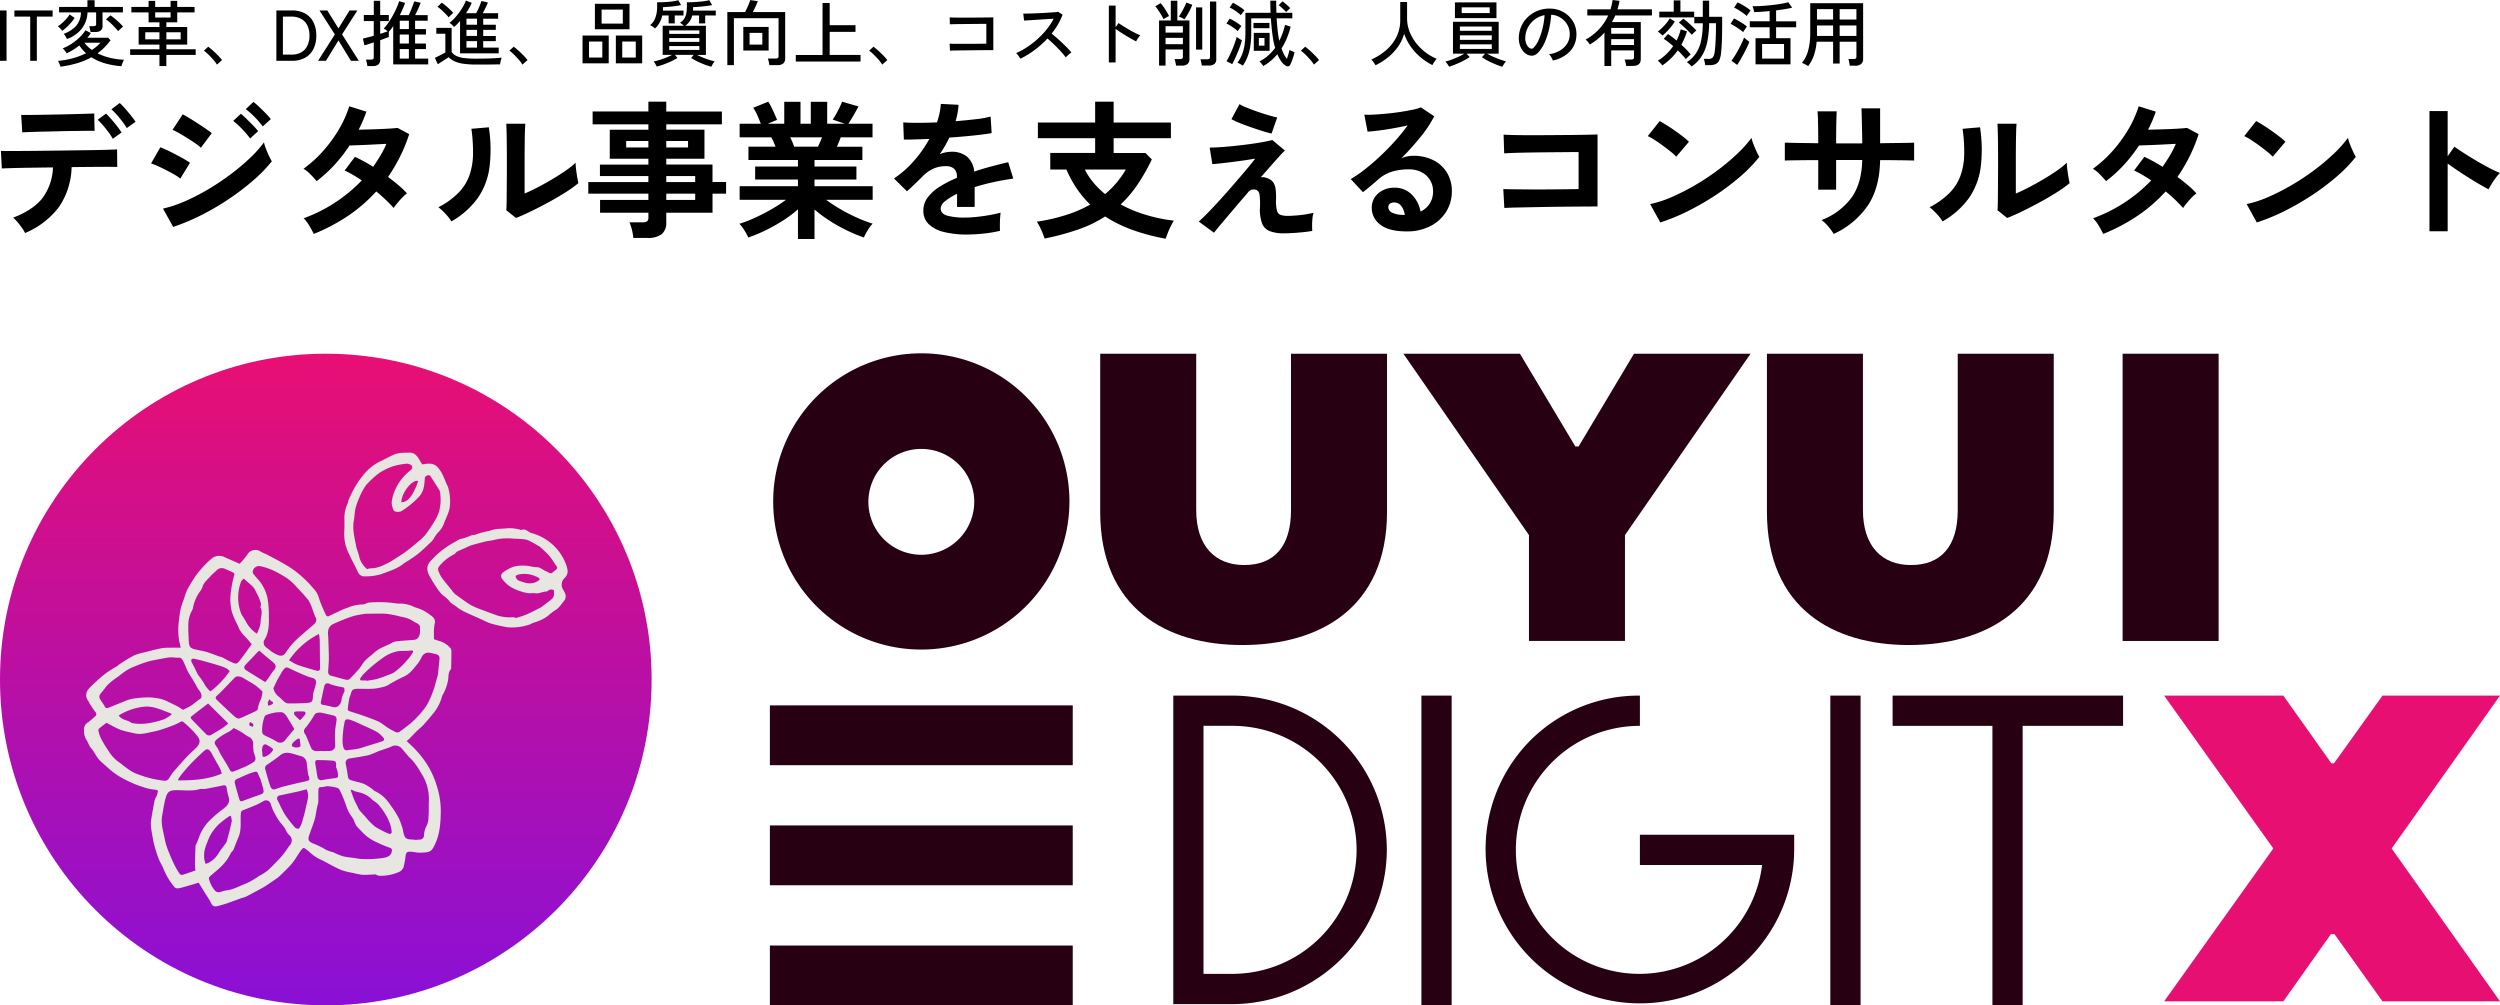 <svg xmlns="http://www.w3.org/2000/svg" xmlns:xlink="http://www.w3.org/1999/xlink" width="739.76" height="297.486" viewBox="0 0 739.76 297.486">
  <defs>
    <linearGradient id="linear-gradient" x1="0.5" x2="0.5" y2="1" gradientUnits="objectBoundingBox">
      <stop offset="0" stop-color="#e80f73"/>
      <stop offset="1" stop-color="#8a10d6"/>
    </linearGradient>
  </defs>
  <g id="グループ_27" data-name="グループ 27" transform="translate(-197 -292.932)">
    <g id="グループ_25" data-name="グループ 25" transform="translate(197 397.596)">
      <rect id="長方形_22" data-name="長方形 22" width="89.619" height="17.698" transform="translate(227.811 139.588)" fill="#270012"/>
      <rect id="長方形_23" data-name="長方形 23" width="89.619" height="17.698" transform="translate(227.811 104.062)" fill="#270012"/>
      <rect id="長方形_24" data-name="長方形 24" width="89.619" height="17.698" transform="translate(227.811 175.124)" fill="#270012"/>
      <path id="パス_33" data-name="パス 33" d="M12.918,65.117a43.829,43.829,0,1,1,43.82,43.829,43.776,43.776,0,0,1-43.82-43.829m59.491,0A15.662,15.662,0,1,0,56.738,80.9,15.7,15.7,0,0,0,72.409,65.117" transform="translate(215.874 -21.404)" fill="#270012"/>
      <path id="パス_34" data-name="パス 34" d="M23.279,68.152V21.409h28.41V67.666c0,10.684,5.594,16.269,14.2,16.269,8.984,0,13.85-5.585,13.85-16.269V21.409h28.41V68.152C108.154,96.8,88,107.61,65.287,107.61c-22.339,0-42.008-10.805-42.008-39.458" transform="translate(302.276 -21.404)" fill="#270012"/>
      <path id="パス_35" data-name="パス 35" d="M70.037,75.081,32.886,21.409h34.48l16.4,27.448h.962l16.39-27.448h34.49L98.447,75.081V106.4H70.037Z" transform="translate(382.388 -21.409)" fill="#270012"/>
      <path id="パス_36" data-name="パス 36" d="M44.4,68.152V21.409h28.41V67.666c0,10.684,5.594,16.269,14.2,16.269,8.984,0,13.85-5.585,13.85-16.269V21.409h28.41V68.152c0,28.653-20.154,39.458-42.867,39.458C64.072,107.61,44.4,96.8,44.4,68.152" transform="translate(478.442 -21.404)" fill="#270012"/>
      <rect id="長方形_25" data-name="長方形 25" width="28.41" height="84.996" transform="translate(628.09 0.005)" fill="#270012"/>
      <path id="パス_37" data-name="パス 37" d="M125.1,67.052A45.836,45.836,0,0,1,79.461,112.7H61.914V21.409H79.461A45.72,45.72,0,0,1,125.1,67.052m-8.948,0a36.746,36.746,0,0,0-36.7-36.7h-8.6v73.391h8.6a36.746,36.746,0,0,0,36.7-36.7" transform="translate(285.268 79.759)" fill="#270012"/>
      <path id="パス_39" data-name="パス 39" d="M122.093,21.409v8.948a36.659,36.659,0,0,0-36.7,36.7,36.557,36.557,0,0,0,72.854,4.484H122.093V62.578h45.653v4.474A45.654,45.654,0,1,1,89.693,34.662a45.3,45.3,0,0,1,32.4-13.253" transform="translate(363.158 79.759)" fill="#270012"/>
      <rect id="長方形_26" data-name="長方形 26" width="8.948" height="91.654" transform="translate(541.602 101.168)" fill="#270012"/>
      <path id="パス_40" data-name="パス 40" d="M156.755,30.357H127.038v82.7h-8.948v-82.7H88.553V21.409h68.2Z" transform="translate(471.474 79.761)" fill="#270012"/>
      <path id="パス_41" data-name="パス 41" d="M164.56,66.645l32.063,45.236H161.856l-14.227-19.9h-1.034l-14.088,19.9H97.233l32.311-45.236L97.233,21.409h35.274l14.217,20.033h.776l14.356-20.033h34.767Z" transform="translate(543.138 79.761)" fill="#e80f73"/>
      <g id="グループ_28" data-name="グループ 28">
        <ellipse id="楕円形_1" data-name="楕円形 1" cx="96.411" cy="96.411" rx="96.411" ry="96.411" transform="translate(0 0)" fill="url(#linear-gradient)"/>
        <path id="パス_6" data-name="パス 6" d="M1156.063,163.053a15.457,15.457,0,0,1-1.711-.577c0-.613-.013-1.053,0-1.494a12.926,12.926,0,0,1,.2-2.966,1.962,1.962,0,0,0-.485-2.054,16.281,16.281,0,0,0-3.12-2.1,17.242,17.242,0,0,0-2.287-.837,9.948,9.948,0,0,0-3.979-1.084,6.849,6.849,0,0,1-1.472-.048,34.786,34.786,0,0,0-7.951-.256c-.7.035-1.4.617-2.066.568a11.926,11.926,0,0,0-4.478,1.009c-1.653.511-3.182,1.419-4.786,2.1-.48.2-1.115.828-1.538-.009-.591-1.168-1.089-2.384-1.582-3.6-.323-.789-.511-1.631-.855-2.411a6.139,6.139,0,0,0-.966-1.481c-.811-.943-1.625-1.891-2.525-2.75a34.7,34.7,0,0,0-3.318-2.86,36.672,36.672,0,0,0-3.552-2.247c-1.41-.815-2.856-1.578-4.3-2.336-.724-.383-1.521-.639-2.217-1.062a2.749,2.749,0,0,0-3.967.952,27.332,27.332,0,0,1-2.253,2.666c-1.7-.754-3.163-1.384-4.609-2.036a3.488,3.488,0,0,0-3.874.67,16,16,0,0,0-1.613,1.516,32.867,32.867,0,0,0-2.7,3.12,50.642,50.642,0,0,0-2.754,4.473,12.648,12.648,0,0,0-.749,2.111c-.1.3-.2.59-.3.886a22.247,22.247,0,0,0-.925,2.926,46.794,46.794,0,0,0-.617,5.086,18.857,18.857,0,0,0,.15,3.34c.1.881.348,1.75.559,2.737-1.357,0-2.552-.018-3.742.009a11.8,11.8,0,0,0-2.164.181c-1.6.348-3.2.758-4.786,1.172a16.492,16.492,0,0,0-3.2.952,47.814,47.814,0,0,0-4.125,2.525c-.37.234-.678.573-1.062.78a27.236,27.236,0,0,0-5.844,4.31,22.273,22.273,0,0,0-2.256,2.212,2.67,2.67,0,0,0-.286,3.455c.286.414.475.9.758,1.331.471.723.956,1.432,1.481,2.12a.814.814,0,0,1-.017,1.19,26.034,26.034,0,0,1-2.124,1.807,2.454,2.454,0,0,0-1.248,2.468,5.013,5.013,0,0,0,.617,2.613c.621.851.86,2,1.657,2.807a6.457,6.457,0,0,1,.723,1.014,16.189,16.189,0,0,0,1.455,2.177c.89.947,1.939,1.745,2.882,2.644a21.4,21.4,0,0,0,4.385,3.028,34.983,34.983,0,0,0,6.887,2.794,13.257,13.257,0,0,0,1.724.339c.388.066.789.079,1.167.172.154.04.406.251.388.344a8.2,8.2,0,0,1-.392,1.41,9.3,9.3,0,0,0-.609,1.331c-.37,1.86-.678,3.733-1,5.6-.339,1.974.23,3.883.5,5.8a28.547,28.547,0,0,0,.978,3.733,21.365,21.365,0,0,0,.829,2.393c.4.917.96,1.763,1.309,2.693a20.624,20.624,0,0,0,3.212,5.372,1.194,1.194,0,0,0,.789.432,4.659,4.659,0,0,0,1.358-.207c1.172-.313,2.335-.661,3.5-1,.458-.137.916-.291,1.555-.494.168.269.4.639.627,1.014.453.74.9,1.485,1.361,2.23a31.227,31.227,0,0,1,1.634,2.688c.467.965.952,1.3,2.028,1.009.952-.26,1.9-.52,2.825-.837,1.428-.489,2.837-1.027,4.256-1.534a10.951,10.951,0,0,0,1.186-.366c1.282-.648,2.542-1.331,3.8-2.01.7-.379,1.407-.758,2.077-1.185.973-.626,1.921-1.291,2.873-1.948a9.384,9.384,0,0,0,1.234-.921c1.247-1.221,2.542-2.406,3.666-3.737.934-1.111,1.644-2.411,2.472-3.614a6.629,6.629,0,0,1,.846-.978.466.466,0,0,1,.436.018,12.05,12.05,0,0,1,1.749,1.357,12.173,12.173,0,0,0,3.539,2.243c.594.3,1.177.639,1.776.943,1.308.666,2.582,1.419,3.944,1.948a24.135,24.135,0,0,0,3.48.851,21.563,21.563,0,0,0,2.57.511,17.723,17.723,0,0,0,2.318-.04c.516-.018,1.031-.044,1.693-.075a2.571,2.571,0,0,0,.987.405,13.175,13.175,0,0,0,5.6-.992,2.559,2.559,0,0,0,1.684-1.6,27.363,27.363,0,0,0,.559-3.1c.141-1.225.411-1.534,1.886-1.393.749.075,1.494.251,2.243.251,3.226-.018,3.564-.291,4.631-2.56,1.415-3.014,1.631-6.3,1.679-9.545a24.157,24.157,0,0,0-1.216-7.734,25.745,25.745,0,0,0-2.9-6.35,30.179,30.179,0,0,0-3.654-4.6c-.749-.767-1.546-1.481-2.33-2.23.348-.3.59-.485.8-.7.745-.753,1.468-1.533,2.225-2.278.621-.608,1.327-1.141,1.917-1.776.9-.974,1.764-1.983,2.583-3.023a13.4,13.4,0,0,0,2.913-5.332,1.242,1.242,0,0,1,.154-.441,13.424,13.424,0,0,0,1.542-3.927c.392-1.26-.057-2.741,1-3.825a.27.27,0,0,0,.026-.15c.031-1.467.08-2.935.075-4.4,0-.538.076-1.274-.225-1.578a6.647,6.647,0,0,0-3.256-2.146m-32.925-3.446a2.7,2.7,0,0,1,1.2-1.5,53.555,53.555,0,0,1,6.087-2.437,25.5,25.5,0,0,1,3.842-.718c2.521,0,4.372-.11,6.2.035a32.845,32.845,0,0,1,4.125.833c.177.035.352.088.53.119a8.26,8.26,0,0,1,3.2,1.265c.458.3,1,.485,1.42.82a1.339,1.339,0,0,1,.528.917c-.088,1.133.221,2.393-.771,3.305a1.677,1.677,0,0,1-.886.419c-1.825.172-3.662.251-5.482.463a5.4,5.4,0,0,0-1.631.692c-1.635.806-3.415,1.34-4.786,2.653-.86.82-1.873,1.49-2.688,2.345-.67.7-1.1,1.626-1.736,2.371-.921,1.089-1.9,2.133-2.922,3.133a1.249,1.249,0,0,1-1,.154c-1.389-.331-2.755-.767-4.143-1.093-.8-.185-1.168-.5-1.137-1.349.049-1.348.211-2.7.2-4.046-.013-2.129-.128-4.253-.19-6.377a5.84,5.84,0,0,1,.044-2m24.925,6.888a12.356,12.356,0,0,1-1.53,2.08,20.566,20.566,0,0,1-4.067,3.808,8.4,8.4,0,0,1-1.379.608c-1.136.423-2.265.89-3.433,1.216-1.04.287-2.124.405-3.186.595l-.009-.1c-.441,0-.885-.009-1.326,0-.572.009-.767-.269-.454-.771a7.406,7.406,0,0,1,1.062-1.326c.829-.807,1.67-1.6,2.561-2.331,1.11-.917,2.251-1.8,3.437-2.618a10.651,10.651,0,0,1,3.327-1.463c1.5-.41,3.01-.124,4.5-.366.59-.093.784.216.5.67m-18.312,19.889a32.749,32.749,0,0,1,3.174,1.366c1.573.718,3.177,1.388,4.684,2.226a7.6,7.6,0,0,1,1.851,1.741c.418.476.021.837-.418.983-1.473.489-2.962.93-4.443,1.388-.837.26-1.661.586-2.512.762-1.084.225-2.195.326-3.292.48-.934.2-1.159-.621-1.291-1.119a8.144,8.144,0,0,1-.154-2.389c.027-.956.127-1.913.242-2.864.084-.687.238-1.371.366-2.054.136-.767.745-.873,1.792-.52m-8.817-5.447c.343-1.534.62-3.089,1.018-4.61.207-.811.912-1,1.688-.577a1.682,1.682,0,0,0,.418.185,27.33,27.33,0,0,0,3.051.71c.731.092.894.375.718,1.022l.18.066c-.229.472-.475.934-.67,1.415a4.616,4.616,0,0,0-.278,1.027,2.865,2.865,0,0,1-1.137,2.186c-.873.546-1.754.044-2.626-.1-.493-.079-.979-.247-1.476-.3-.644-.07-1.063-.247-.885-1.022m4.948,20.805a5.963,5.963,0,0,1,.075,1.485c0,.11-.313.251-.5.3-.348.084-.71.1-1.062.154-1.015.15-2.031.264-3.032.471a1.1,1.1,0,0,1-1.455-.974c-.184-.837-.281-1.7-.419-2.543-.075-.458-.163-.917-.229-1.379-.079-.52.035-1.009.643-1.009,1.424,0,2.847.04,4.266.159,1.2.1,1.385.41,1.225,1.838a12.143,12.143,0,0,1,.485,1.5m-4.989-17.553c1.261.286,2.525.546,3.777.873.793.207,1,.718.85,1.714-.158,1.071-.351,2.151-.409,3.23a35.779,35.779,0,0,0,.035,3.627,1.6,1.6,0,0,1-1.6,1.908c-1.366.075-2.741.013-4.111.009a1.572,1.572,0,0,1-1.467-1.084c-.5-1.119-.935-2.265-1.419-3.393-.15-.344-.432-.635-.56-.983-.312-.886.423-1.357.838-1.952a28.1,28.1,0,0,0,1.749-2.543c.669-1.225.868-1.406,2.322-1.406m-14.353.176a9.106,9.106,0,0,1,2.692-.286c.815.11,1.362.873,1.8,1.6.665,1.106,1.335,2.212,2.04,3.385-.93,1.115-1.868,2.186-2.737,3.305a1.826,1.826,0,0,1-2.335.5c-.569-.348-1.146-.683-1.741-.987-.723-.37-1.489-.661-2.195-1.071a1.241,1.241,0,0,1-.511-.8,10.892,10.892,0,0,1,.763-4.724.765.765,0,0,1,.467-.383,10.945,10.945,0,0,1,1.759-.538m-1.313-3.168a3.969,3.969,0,0,1,.485-.974c.237.264.379.56.581.621.547.154.543.613.309.815a4.066,4.066,0,0,1-1.264.494,3.007,3.007,0,0,1-.111-.956m7.223,12.238a2.823,2.823,0,0,1,.639-.736,5.025,5.025,0,0,1,.97-.74c.286-.15.634-.15.656.344a4.214,4.214,0,0,0,.044.621c.26,1.463.211,1.525-1.309,1.6a4.456,4.456,0,0,1-1.045-.366c-.105-.07-.065-.516.044-.718m2.3-6.976c-.569-.533-1.128-1.009-1.612-1.551a.981.981,0,0,1-.115-.8c.039-.137.4-.242.622-.251a20.674,20.674,0,0,1,2.154,0,.539.539,0,0,1,.454.886,17.2,17.2,0,0,1-1.5,1.719m-3.622-5a2.141,2.141,0,0,1-1.119-.56c-.477-.375-.855-.882-1.339-1.252a4.482,4.482,0,0,1-1.816-2.657c.375-.793.727-1.6,1.133-2.38.392-.758.838-1.49,1.26-2.234.067-.11.115-.233.19-.335,1.115-1.511,1.1-1.481,2.883-.608,1.405.687,2.847,1.309,4.292,1.913.705.291,1.454.472,2.186.705a1.293,1.293,0,0,1,.674,1.485c-.132.366-.167.762-.273,1.137-.142.507-.34,1-.463,1.511a6.135,6.135,0,0,0-.194,1.3c-.036,1.556-.348,1.741-1.935,1.855-1.82.128-3.653.137-5.478.115m-4.244-9.647c-.626.74-1.1,1.6-1.661,2.393-.247.353-.534.679-.767.965-1.111-.687-2.116-1.3-3.116-1.926-.82-.507-1.639-1.009-2.455-1.529s-.846-1.1-.136-1.825c1.233-1.265,2.445-2.556,3.672-3.834a1.845,1.845,0,0,1,.255-.194c.542.463,1.062.917,1.586,1.362q1.23,1.031,2.468,2.049c1.027.846,1.022,1.516.154,2.538M1101.32,176a18.635,18.635,0,0,1,2.234,1.939c.115.11.035.463-.008.692a7.477,7.477,0,0,1-.4,1.639,10.583,10.583,0,0,0-.965,3.028c-.031.238-.533.463-.854.617-1.336.635-2.68,1.243-4.024,1.847a6.417,6.417,0,0,1-.833.234,4.728,4.728,0,0,1-1.084-.591q-2.7-2.472-5.333-5.011c-.432-.414-.362-.8.155-1.252,1.045-.921,1.988-1.961,2.966-2.957.776-.793,1.521-1.609,2.3-2.384.494-.489,1.679-.344,2.5.185,1.1.7,2.269,1.278,3.336,2.014m-.551,12.4a2.808,2.808,0,0,1-1-.436c-.133-.132.048-.582.088-.886.1,0,.2,0,.3,0,.352.308,1.093.37.612,1.318m-12.529-10.466a7.327,7.327,0,0,1-1.86-2.3,21.336,21.336,0,0,0-1.718-2.455c-.468-.758-.806-1.591-1.208-2.389-.269-.529-.582-1.036-.815-1.573a1,1,0,0,1-.022-.758.782.782,0,0,1,.651-.189c.86.163,1.719.357,2.565.591,1.653.449,3.305.921,4.944,1.419a15.523,15.523,0,0,1,2.2.846,4.7,4.7,0,0,1,.957.811,26.138,26.138,0,0,1-5.69,5.993m-.705,3.583c1.979,1.957,3.9,3.86,5.958,5.9a19.059,19.059,0,0,1-1.564,1.278c-1.088.705-2.213,1.353-3.327,2.018a1.25,1.25,0,0,1-1.746-.207c-1.446-1.481-2.9-2.948-4.331-4.447a.676.676,0,0,1-.026-.652c1.639-1.3,3.309-2.565,5.037-3.887m.969,14.627c.269.5.533,1,.806,1.49.635,1.128,1.3,2.239,1.891,3.384a5.794,5.794,0,0,1,.34,1.26c-4.125,1.728-8.4,2.018-12.715,1.987-.07-.07-.141-.145-.212-.22.362-.529.675-1.093,1.085-1.582.925-1.115,1.855-2.23,2.864-3.266,1.256-1.3,2.569-2.543,3.91-3.755.731-.665,1.441-.383,2.031.7m2.839.569c-.349-.6-.609-1.247-.944-1.855-.242-.436-.6-.815-.8-1.269-.282-.635.044-1.049.551-1.5a18.464,18.464,0,0,1,3.582-2.23,11.138,11.138,0,0,0,1.393-1.08c.859.454,1.591.8,2.282,1.216.71.423,1.344.983,2.076,1.353a2.183,2.183,0,0,1,1.384,2.12,14.392,14.392,0,0,0,.141,2.265c.106.648.427,1.261.532,1.908a1.274,1.274,0,0,1-.29,1.022,11.883,11.883,0,0,1-1.767,1.071,9.653,9.653,0,0,1-.952.472c-1.11.471-2.222.961-3.353,1.379-.467.172-.886.251-1.234-.445-.771-1.525-1.736-2.948-2.6-4.429m4.961,7.034c1-.406,1.957-.9,2.953-1.3a15.7,15.7,0,0,1,2.2-.727c.393-.1.71.092.851.582a12.161,12.161,0,0,0,.7,1.507,3.492,3.492,0,0,1,.114.445c.185.63.392,1.256.564,1.891.11.4.177.811.265,1.216.048.63-.291.877-.829,1.062-1.683.577-3.354,1.19-5.015,1.816-.956.361-1.089.331-1.4-.586-.141-.419-.244-.851-.362-1.278-.3-1.062-.625-2.12-.89-3.191-.189-.754.11-1.133.846-1.432m7.312-6.91c-.018-.419-.063-.833-.093-1.247l-.066-.009a5.974,5.974,0,0,1,.255-1.507c.11-.251.675-.564.863-.476a13.62,13.62,0,0,1,2.041,1.252.551.551,0,0,1,.093.525,4.854,4.854,0,0,1-2.393,1.9c-.37.106-.678.053-.7-.441m1.26,2.887c1.318-.939,2.688-1.807,3.927-2.838,1.653-1.375,3.288-.613,4.948-.163.4.11.794.251,1.194.353a2.273,2.273,0,0,1,1.759,1.97c.132,1.084.255,2.173.392,3.257a2.474,2.474,0,0,0,.145.524c.48,1.256.353,1.445-.987,1.745-2.146.48-4.283.983-6.416,1.52-.917.234-1.807.577-2.707.872-.938,0-1.119-.784-1.308-1.326-.529-1.512-.921-3.072-1.358-4.614a1.088,1.088,0,0,1,.41-1.3m15.433-38.759a10.727,10.727,0,0,1,.256,1.551c.048,2.842.057,5.685.092,8.527.009.67-.361.93-.929.789-1.186-.3-2.353-.665-3.521-1.022a23.854,23.854,0,0,1-2.473-.828c-.753-.326-1.45-.789-2.26-1.243a23.482,23.482,0,0,1,8.836-7.774m-19.532-18.738a1.894,1.894,0,0,1,2.23-1.335,21.83,21.83,0,0,1,3.463,1.1,34.45,34.45,0,0,1,4.636,2.613,16.748,16.748,0,0,1,2.623,2.455c1.172,1.229,2.34,2.468,3.4,3.79a8.981,8.981,0,0,1,1.075,2.2c.405.978.648,2.032,1.142,2.962s.044,1.591-.661,2.234c-.855.78-1.763,1.49-2.626,2.261-1.164,1.036-2.366,2.036-3.429,3.169a26.027,26.027,0,0,0-2.269,3,1.64,1.64,0,0,1-1.882.613,9.516,9.516,0,0,1-2.675-1.512c-.621-.665-1.771-.978-1.811-2.146,0-.079,0-.159-.013-.331a1.1,1.1,0,0,1,.105-.436c1.441-2.155,1.489-4.592,1.424-7.042a30.149,30.149,0,0,0-.375-5.332,12.073,12.073,0,0,0-2.622-5.46c-.543-.635-1.119-1.243-1.618-1.912a1.244,1.244,0,0,1-.119-.882m-3.477,3.208c.106-.287.428-.5.771-.881,1.009.9,2.041,1.728,2.962,2.662a8.932,8.932,0,0,1,.811,1.543,12.416,12.416,0,0,1,1.336,3.257,1.144,1.144,0,0,1-.035.432c-.035.225-.177.511-.093.674.684,1.234.129,2.481.063,3.715a8.916,8.916,0,0,1-.3,1.93,20.951,20.951,0,0,1-.829,2.089,9.372,9.372,0,0,1-3.327-3.7c-.384-.639-.78-1.269-1.172-1.9a1.231,1.231,0,0,1-.119-.2,13.274,13.274,0,0,1-.071-9.62m-15.622,12.758a8.8,8.8,0,0,1,1.2-4.376,1.432,1.432,0,0,0,.159-.511,12,12,0,0,1,2.062-4.892,4.843,4.843,0,0,0,.789-1.428c.392-1.384,1.542-2.173,2.4-3.182.515-.608,1.2-1.075,1.736-1.666a2.092,2.092,0,0,1,2.552-.432c.8.308,1.573.679,2.349,1.036.379.176.449.41.325.873a33.045,33.045,0,0,0-1.062,5.711,14.717,14.717,0,0,0,.405,5.147,23.939,23.939,0,0,0,1.376,3.274c.181.4.414.78.569,1.194.577,1.565,1.838,2.6,2.891,3.8.317.361.613.74,1.014,1.23-1.062,1.459-2.089,2.917-3.169,4.345-1.252,1.653-1.282,1.657-3.146.811-.864-.392-1.68-.9-2.526-1.327a6.556,6.556,0,0,0-.731-.189c-1.247-.445-2.473-.956-3.738-1.335-1.084-.326-2.22-.48-3.321-.758a3.152,3.152,0,0,1-1.482-.621,2.507,2.507,0,0,1-.484-1.485c-.106-1.741-.2-3.481-.163-5.222m-25.724,20.122c.564-.652,1.072-1.353,1.6-2.032a18.65,18.65,0,0,1,3.367-2.71,27.309,27.309,0,0,1,2.521-1.882,15.989,15.989,0,0,1,2.494-1.2,38.164,38.164,0,0,1,3.838-1.4c1.323-.374,2.7-.573,4.05-.833a22.219,22.219,0,0,1,2.345-.388,10.674,10.674,0,0,1,1.908.093c.559.062,1.2-.207,1.652.361a3.519,3.519,0,0,1,.4.591c.247.494.476.992.7,1.494a17.32,17.32,0,0,0,.731,1.679c.7,1.212,1.454,2.384,2.173,3.587.339.568.595,1.19.97,1.728a3.33,3.33,0,0,1,.842,1.476c.092.643.061,1.027-.551,1.406-.847.524-1.561,1.26-2.4,1.8-.767.5-1.622.859-2.5,1.313-.5-.331-.92-.652-1.379-.895q-1.414-.747-2.865-1.419a10.913,10.913,0,0,0-2.221-.9,18.316,18.316,0,0,0-3.746-.476,30.738,30.738,0,0,0-4.715.4,12.915,12.915,0,0,0-2.654.877c-1.516.586-3.014,1.212-4.522,1.816a.7.7,0,0,1-1.013-.388c-.445-.811-1.067-1.529-1.489-2.349-.33-.643,0-1.229.462-1.758m20.762,6.443a10.276,10.276,0,0,1-2.173,1.423c-3.12,1.044-6.3,1.776-9.634,1.115-1.092-.939-2.825-.74-3.825-2.239a18.078,18.078,0,0,1,7.734-2.613c2.917-.176,5.275,1.185,7.826,2.058.023.084.044.172.071.256m-5.654,19.029a37.746,37.746,0,0,1-5.085-1.613c-2.054-.943-3.619-2.472-5.408-3.711a11.728,11.728,0,0,1-2.577-3.028,30.672,30.672,0,0,1-2.129-3.548,11.475,11.475,0,0,1-.806-2.323.866.866,0,0,1,.3-.692c.644-.551,1.335-1.049,2.1-1.635,1.313.67,2.627,1.445,4.02,2.018a20.445,20.445,0,0,0,3.278.855,11.426,11.426,0,0,0,2.556.427,15.5,15.5,0,0,0,2.816-.436c1.04-.207,2.084-.414,3.1-.718,1.23-.366,2.437-.807,3.636-1.265a14.207,14.207,0,0,0,2.433-1.128c.529-.326.8-.141,1.141.181a29.5,29.5,0,0,1,3.187,3.1c.673.873,1.779,1.754,1.247,3.138a3.621,3.621,0,0,1-.824,1.163c-.869.886-1.82,1.688-2.671,2.591-1.349,1.437-2.654,2.913-3.949,4.4a11.006,11.006,0,0,0-1.155,1.648c-.657,1.111-1.022,1.3-2.27,1.093a25.06,25.06,0,0,1-2.944-.52m14,16.751a30.362,30.362,0,0,1-1.141,2.843.679.679,0,0,0-.106.291c-.066,1.8-.132,3.592-.167,5.39-.014.568.079,1.137.136,1.877-1.292.445-2.552.9-3.83,1.3a.894.894,0,0,1-.789-.26,21.693,21.693,0,0,1-1.5-2.512c-.6-1.2-1.146-2.433-1.63-3.68a20.767,20.767,0,0,1-1.247-3.755c-.432-2.441-1.309-4.848-.838-7.39.331-1.763.569-3.548,1.054-5.266.546-1.917,1.4-2.212,3.357-2.208,2.191,0,4.4.335,6.584-.282.609-.172,1.3-.009,1.935-.119,1.7-.3,3.384-.652,5.073-1,.656-.137.991.048,1.088.78a17.092,17.092,0,0,0,.582,2.653c.49,1.63-.371,2.556-1.543,3.473a34.821,34.821,0,0,0-4.547,3.949,13.692,13.692,0,0,0-2.473,3.918m1.335,6.932a9.584,9.584,0,0,1,.084-2.411,14.122,14.122,0,0,1,.819-2.459,14.517,14.517,0,0,1,1.146-2.521,15.746,15.746,0,0,1,2.172-2.737,30.329,30.329,0,0,1,2.957-2.314,3.7,3.7,0,0,1,.647-.313,4.942,4.942,0,0,1,.238.705,3.252,3.252,0,0,1,.008.626l.142.031c-.216.956-.415,1.917-.652,2.869-.274,1.1-.582,2.186-.881,3.279a1.648,1.648,0,0,1-.2.5c-.788,1.106-1.692,2.146-2.362,3.318a7.655,7.655,0,0,1-2.362,2.349,6.8,6.8,0,0,1-1.335.6,7.4,7.4,0,0,1-.423-1.525m25.353-4.041c-.418.471-.722,1.044-1.1,1.551a24.007,24.007,0,0,1-1.622,2.076c-1.282,1.362-2.56,2.732-3.953,3.975a16.732,16.732,0,0,1-2.626,1.635,20.978,20.978,0,0,1-3.592,2.093c-1.961.7-3.764,1.86-5.905,2.063a10.78,10.78,0,0,0-1.851.507c-1.3.313-1.776-.776-2.292-1.481a8.9,8.9,0,0,1-1.026-2.49c-.062-.176.12-.524.3-.679,1.058-.943,2.176-1.82,3.208-2.794a15.313,15.313,0,0,0,1.865-2.159c.48-.661.811-1.428,1.243-2.133.171-.278.506-.472.63-.767.515-1.207.934-2.455,1.467-3.653,1.013-2.283.555-4.707.732-7.069a1.056,1.056,0,0,1,.8-1.062c1.3-.5,2.6-1,3.865-1.564.79-.348,1.529-.793,2.287-1.208a1.451,1.451,0,0,1,1.886.917,15.508,15.508,0,0,0,.9,2.371,22.154,22.154,0,0,0,1.476,2.521c.5.74,1.124,1.4,1.652,2.12.242.331.38.736.6,1.089a4.386,4.386,0,0,0,.829,1.159,2.046,2.046,0,0,1,.233,2.983m4.769-11.335c-.278,1.441-.706,2.851-1.094,4.27a8.064,8.064,0,0,1-.542,1.445c-.146.3-.388.74-.622.767a1.411,1.411,0,0,1-1.066-.41,40.1,40.1,0,0,1-2.922-3.768,34.424,34.424,0,0,1-1.776-3.486,6.9,6.9,0,0,1-.463-.89.915.915,0,0,1,.784-1.313c1.785-.383,3.574-.753,5.359-1.15.859-.194,1.709-.445,2.529-.657.876,1.886.129,3.534-.189,5.191m25.4,13.1c-.149.881-.506,1.666-2.441,2.01a32.8,32.8,0,0,1-6.795.322,14.227,14.227,0,0,1-1.591-.242c-1.217-.176-2.46-.264-3.65-.555a18.293,18.293,0,0,1-2.618-1.058,2.651,2.651,0,0,0-.423-.168,8.311,8.311,0,0,1-2.807-1.177,25.482,25.482,0,0,0-2.944-1.366c-1.423-.63-1.657-1.093-1.177-2.5.516-1.516,1.128-3,1.578-4.53.326-1.115.454-2.287.687-3.433.106-.529.259-1.044.369-1.569a3.529,3.529,0,0,0,.058-.683c.008-1.058-.022-2.124.03-3.182.022-.375.089-.8.727-.785a9.6,9.6,0,0,0,1.824-.3,15.25,15.25,0,0,1,3.108.542c.489.185.815.974,1.083,1.551.494,1.071.9,2.186,1.331,3.292a19.154,19.154,0,0,0,.781,2.107c.441.829,1.062,1.56,1.525,2.38a15.417,15.417,0,0,0,.757,1.754c.618.815,1.406,1.5,2.1,2.265a13.016,13.016,0,0,0,4.1,2.759,31.85,31.85,0,0,0,3.715,1.556c.578.2.762.48.674,1m-12.176-17.971.234-.207a8.007,8.007,0,0,0,.917.454c.423.15.869.238,1.3.361a7.641,7.641,0,0,1,3.719,1.979c.578.621,1.45.974,2,1.608a22.406,22.406,0,0,1,2.208,3.076,14.847,14.847,0,0,1,1.269,2.7,8.734,8.734,0,0,1,.462,2.278.564.564,0,0,1-.85.582,25.852,25.852,0,0,1-4.1-2.1,20.538,20.538,0,0,1-2.829-2.909c-.608-.648-1.221-1.291-1.78-1.979a5.914,5.914,0,0,1-.559-1.106c-.322-.643-.679-1.274-.952-1.939-.378-.921-.7-1.864-1.045-2.8m17.751-9.4a19.907,19.907,0,0,1,3.023,4.2,13.882,13.882,0,0,1,2.344,8.572c-.061,1.573.044,3.155-.119,4.715a5.233,5.233,0,0,1-.635,2.591,6.478,6.478,0,0,0-.679,2.688,1.236,1.236,0,0,1-1.312,1.221c-.392.026-.78.062-1.112.088-.471-.04-.88-.093-1.3-.115-1.573-.075-1.97-.4-2.341-1.943-.114-.48-.163-.983-.313-1.45-.29-.908-.6-1.811-.96-2.693a29.522,29.522,0,0,0-2.468-3.931,14.308,14.308,0,0,0-1.754-2.225,10.4,10.4,0,0,0-3.015-2.1c-.313-.163-.537-.48-.837-.679a17.614,17.614,0,0,0-2.292-1.41,16.425,16.425,0,0,0-2.327-.679c-.59-.167-1.195-.313-1.771-.524-.6-.225-.67-.784-.754-1.34-.176-1.146-.375-2.3-.6-3.433a1.3,1.3,0,0,1,1.151-1.573c1.908-.3,3.821-.582,5.7-1a21.354,21.354,0,0,0,2.618-1.062c1.075-.4,2.172-.745,3.252-1.128.343-.123.66-.3,1-.436a2.513,2.513,0,0,1,2.931.762c.877.948,1.6,2.049,2.56,2.9m8.166-25.86a7.3,7.3,0,0,1-.141,1.163c-.415,1.52-.788,3.054-1.318,4.535a26.2,26.2,0,0,1-1.869,4.244,19.6,19.6,0,0,1-2.415,3.08,24.906,24.906,0,0,1-2.432,2.389c-1.08.912-2.222,1.767-3.381,2.574a1.242,1.242,0,0,1-1.062.044,29.767,29.767,0,0,1-2.728-1.56,19.744,19.744,0,0,0-2.208-1.511c-1.6-.718-3.269-1.3-4.926-1.886-1.309-.467-2.654-.846-3.962-1.3a.662.662,0,0,1-.339-.529c.11-1.04.251-2.08.436-3.111.08-.449.332-.864.441-1.313.309-1.291.652-1.578,1.965-1.613,1.635,0,3.274.075,4.9-.031a19.04,19.04,0,0,0,3.146-.63,4.392,4.392,0,0,0,1.062-.454,45.406,45.406,0,0,1,4.407-2.38c2.023-.82,3.143-2.521,4.438-4.063a10,10,0,0,0,1.12-1.926,2.232,2.232,0,0,1,2.023-1.216,19.669,19.669,0,0,1,2.309.489,1.161,1.161,0,0,1,.9,1.3c-.078,1.238-.242,2.472-.37,3.711" transform="translate(-1025.949 -78.01)" fill="#e7e6e1"/>
        <path id="パス_7" data-name="パス 7" d="M1114.546,149.282a2.894,2.894,0,0,0,.829-1.992,9.309,9.309,0,0,0-.921-3,15.008,15.008,0,0,0-8.02-7.655,18.238,18.238,0,0,0-1.829-.617c-.983-.331-1.741-1.428-2.984-.881-.031.013-.093-.022-.142-.04a11.265,11.265,0,0,0-4.613-.414c-.868.07-1.74.075-2.614.163a9.758,9.758,0,0,0-1.357.322c-.172.044-.33.119-.5.159-1,.238-2.019.449-3.01.723-.595.159-1.154.414-1.736.63l-.053-.168c-.211.062-.436.106-.643.185-.807.3-1.6.626-2.411.9a9.912,9.912,0,0,0-1.119.251c-.718.353-1.366.829-2.084,1.19a25.223,25.223,0,0,0-6.382,5.138,4.6,4.6,0,0,0-.671.815c-.859,1.468-.339,2.821.406,4.134.423.749.873,1.485,1.344,2.2a20.791,20.791,0,0,0,1.873,2.6c.736.811,1.82,1.349,2.437,2.226.635.89,1.587,1.207,2.345,1.846a9.325,9.325,0,0,0,2.032,1.265c1.7.811,3.428,1.56,5.147,2.331a21.741,21.741,0,0,0,2.82,1.225,42.364,42.364,0,0,0,4.914,1.1,15.966,15.966,0,0,0,6.237-.736c.519-.123.991-.472,1.5-.639a13,13,0,0,0,4.133-1.952,16.727,16.727,0,0,1,2.16-1.7c1.308-.7,1.921-1.992,2.86-3,.114-.119.114-.339.181-.507.37-.978-.2-1.785-.609-2.543a2.7,2.7,0,0,1,.475-3.561m-2.679-2.349c-.265.234-.59.414-.838.67-.75.789-1.331-.018-1.938-.216-1-.331-1.71-1.278-2.944-1.252-1.036.018-2.071-.4-3.116-.432a11.438,11.438,0,0,0-3.6.264,13.143,13.143,0,0,0-3.265,1.785,1.326,1.326,0,0,0-.1,1.952,9.31,9.31,0,0,0,4.046,3.089,18.532,18.532,0,0,0,3.12.974c.815.163,1.7-.018,2.525.088,1.217.154,2.274-.516,3.442-.529a.314.314,0,0,0,.208-.1,1.562,1.562,0,0,1,1.846-.313,5.685,5.685,0,0,1,.088,1.348,2.089,2.089,0,0,1-.528,1.181c-.859.767-1.816,1.437-2.736,2.142a5.167,5.167,0,0,1-.758.524c-1.336.679-2.663,1.388-4.032,1.988a25.476,25.476,0,0,1-3.143,1.053c-.215.062-.51-.2-.766-.2a13.573,13.573,0,0,1-4.525-.419c-1.42-.467-2.817-1.014-4.219-1.534-.85-.317-1.713-.613-2.543-.978a13.941,13.941,0,0,1-2.04-1.089c-1.361-.912-2.711-1.86-4.023-2.842a5.907,5.907,0,0,1-.894-1.075c-1.005-1.247-2.046-2.468-3-3.759a8.686,8.686,0,0,1-1-2.018,1.319,1.319,0,0,1,.225-1.357,12.913,12.913,0,0,1,4.455-3.552c.326-.181.511-.621.837-.793.815-.419,1.67-.749,2.512-1.124a14.2,14.2,0,0,1,1.7-.749c1.407-.419,2.822-.793,4.248-1.137.83-.2,1.706-.216,2.521-.463a17.092,17.092,0,0,1,5.927-.348,32.687,32.687,0,0,1,3.292.216,5.942,5.942,0,0,1,1.74.71c.78.4,1.534.851,2.3,1.282a.838.838,0,0,1,.2.106c.966.921,2,1.781,2.869,2.79.811.952,1.441,2.062,2.159,3.1.3.432.076.74-.242,1.014m-4.768,2.86c-1.644,1.454-3.464,1.318-5.359.621a3.981,3.981,0,0,1-1.216-.524,2.061,2.061,0,0,1-.578-1.088c-.022-.1.524-.423.842-.48a8.153,8.153,0,0,1,5.218.582c.481.229.947.291,1.093.89" transform="translate(-947.396 -82.968)" fill="#e7e6e1"/>
        <path id="パス_8" data-name="パス 8" d="M1072.3,164.816a2.02,2.02,0,0,0,2,1.335,16.515,16.515,0,0,0,4.9-.648c2.282-.877,4.711-1.551,6.681-3.142.441-.357.97-.6,1.437-.921,1.022-.705,2.089-1.357,3.036-2.155,1.3-1.088,2.508-2.283,3.745-3.442a4.393,4.393,0,0,0,.526-.674,17.954,17.954,0,0,1,1.216-1.8,8.062,8.062,0,0,0,1.886-2.684c.617-1.917,1.789-3.631,1.834-5.769a13.962,13.962,0,0,0-.591-5.227c-.15-.41-.388-.793-.563-1.194a26.859,26.859,0,0,0-1.349-3.058c-1.546-2.565-2.622-3-5.7-2.406q-.47-.76-.926-1.52c-.652-1.075-1.4-2.005-2.829-1.97-.758.022-1.525-.013-2.274.066a7.44,7.44,0,0,0-2.2.436c-1.568.692-3.058,1.578-4.626,2.278a14.561,14.561,0,0,0-4.809,4.134,26.437,26.437,0,0,0-2.67,4.041,33.168,33.168,0,0,0-1.489,3.12c-.115.251-.1.555-.2.815a10.628,10.628,0,0,0-1.021,4.323c.04,1.419.052,2.838-.04,4.248a12.733,12.733,0,0,0,1.142,5.932c.873,2,1.965,3.9,2.878,5.879m17.86-26.887a21.034,21.034,0,0,1-1.722,3.931c-.74,1.075-1.578,2.327-3.248,2.371-.018-2.671,3.12-6.809,4.97-6.3m-19.055,11.828c.234-1.362.251-2.772.595-4.1a26.472,26.472,0,0,1,1.485-3.817,16.6,16.6,0,0,1,1.154-2.1,6.286,6.286,0,0,1,.961-1.2,27.446,27.446,0,0,1,3.278-2.939,17.277,17.277,0,0,1,4.024-1.988,21.621,21.621,0,0,1,4.1-.8,2.061,2.061,0,0,1,1.229.335c.666.392.614,1.084-.062,1.639a14.9,14.9,0,0,0-4.746,6.3,11.612,11.612,0,0,0-.806,3.16,5.482,5.482,0,0,0,.612,2.38c.2.485,1.626.6,2.274.216a25.883,25.883,0,0,0,5.1-4.147c1.565-1.573,1.67-3.53,1.825-5.5a.85.85,0,0,1,.612-.846c.437-.194.8-.238,1.088.207.886,1.375,1.794,2.737,2.627,4.143a3.327,3.327,0,0,1,.259,1.274,12.862,12.862,0,0,1-.432,5.156,12.087,12.087,0,0,1-1.331,2.768,44.74,44.74,0,0,1-2.583,3.838,12.523,12.523,0,0,1-1.917,1.891c-1.256,1.071-2.525,2.133-3.843,3.124-1.049.789-2.159,1.494-3.279,2.177a19.942,19.942,0,0,1-3.442,1.9,8.763,8.763,0,0,1-3.689.943,4.491,4.491,0,0,0-1.146.229,6.829,6.829,0,0,1-2.428-4.076c-.265-.939-.657-1.851-.838-2.807-.449-2.428-1.12-4.839-.687-7.36" transform="translate(-966.414 -100.264)" fill="#e7e6e1"/>
      </g>
      <rect id="長方形_27" data-name="長方形 27" width="8.948" height="91.654" transform="translate(420.602 101.168)" fill="#270012"/>
    </g>
    <g id="グループ_26" data-name="グループ 26" transform="translate(-1.694 4.267)">
      <path id="パス_43" data-name="パス 43" d="M163.066,7.869a10.637,10.637,0,0,0-.927-1.544,21.043,21.043,0,0,0-1.324-1.7,12.028,12.028,0,0,0-1.28-1.3q5.957-2.294,8.693-5.824a16.083,16.083,0,0,0,3.089-9.046q-3.486.044-6.685.088t-5.449.11q-2.25.066-3,.11l-.265-5.207q.529.044,2.515.044t4.9-.022q2.912-.022,6.332-.066l6.817-.088q3.4-.044,6.332-.088t4.942-.11q2.008-.066,2.537-.11l.044,5.207q-.618-.044-2.6-.044t-4.81.022q-2.824.022-6.089.066A21.8,21.8,0,0,1,173.06.213,24.439,24.439,0,0,1,163.066,7.869Zm-.838-29.784-.309-5.163H164.1q1.655,0,3.927-.044t4.765-.088q2.493-.044,4.765-.11t3.883-.11q1.611-.044,2.1-.088l.088,5.163q-.574-.044-2.184-.022t-3.839.044q-2.228.022-4.633.088t-4.633.11q-2.228.044-3.861.11T162.227-21.915Zm30.932-1.28a23.489,23.489,0,0,0-2.162-3,26.724,26.724,0,0,0-2.383-2.559l2.471-1.853q.618.574,1.544,1.611t1.787,2.118q.86,1.081,1.346,1.831Zm-4.148,3.177A14.82,14.82,0,0,0,187.731-22q-.794-1.059-1.633-2.03a21.66,21.66,0,0,0-1.544-1.633l2.471-1.809a22.054,22.054,0,0,1,1.522,1.611q.9,1.037,1.765,2.14a18.066,18.066,0,0,1,1.3,1.853ZM206.882,6.06l-3-5.427A35.97,35.97,0,0,0,210.522-1.6a62.975,62.975,0,0,0,6.906-3.574A73.191,73.191,0,0,0,224-9.582a63.19,63.19,0,0,0,5.648-4.765,33.948,33.948,0,0,0,4.1-4.611,14.117,14.117,0,0,0,.6,1.9q.419,1.1.9,2.118a17.866,17.866,0,0,0,.838,1.588,42.859,42.859,0,0,1-5.449,5.6A73.671,73.671,0,0,1,223.517-2.3a75.722,75.722,0,0,1-8.141,4.788A62.249,62.249,0,0,1,206.882,6.06Zm8.207-23.43a12.2,12.2,0,0,0-1.611-1.28q-1.081-.75-2.383-1.566t-2.471-1.478a18.122,18.122,0,0,0-1.919-.971l3-4.589q.882.441,2.1,1.191t2.471,1.566q1.257.816,2.339,1.566t1.7,1.236ZM209-8.236a15.436,15.436,0,0,0-2.449-1.588q-1.611-.883-3.309-1.7a25.61,25.61,0,0,0-2.89-1.213l2.736-4.765q1.28.485,2.978,1.324t3.287,1.721a27.166,27.166,0,0,1,2.515,1.544ZM233.4-23.68a24.667,24.667,0,0,0-2.4-2.78A22.369,22.369,0,0,0,228.37-28.8l2.25-2.118a14.445,14.445,0,0,1,1.7,1.434q.993.949,1.964,1.941a18.02,18.02,0,0,1,1.5,1.7Zm-3.751,3.574a23.408,23.408,0,0,0-2.383-2.824,25.015,25.015,0,0,0-2.6-2.383l2.25-2.118q.662.529,1.655,1.5t1.964,1.964a18.028,18.028,0,0,1,1.5,1.7Zm18.841,28.24a24.119,24.119,0,0,0-1.412-2.581A10.378,10.378,0,0,0,245.491,3.5a44.539,44.539,0,0,0,9.288-4.633,44.494,44.494,0,0,0,7.92-6.575q-1.324-.882-2.6-1.633a24.92,24.92,0,0,0-2.471-1.28l3.045-4.059a45.91,45.91,0,0,1,5.383,2.956q1.147-1.633,2.162-3.331a28.444,28.444,0,0,0,1.765-3.464q-1.853.088-3.993.2t-3.993.176q-1.853.066-2.912.11a45.43,45.43,0,0,1-4.368,5.626,39.97,39.97,0,0,1-5.383,4.92,25.445,25.445,0,0,0-1.853-2.03,9.606,9.606,0,0,0-2.03-1.633,35.16,35.16,0,0,0,5.8-5.251,40.1,40.1,0,0,0,4.721-6.486,32.169,32.169,0,0,0,3.023-6.751l5.074,1.588q-.485,1.368-1.059,2.714t-1.235,2.625q1.942-.044,4.214-.11T270.245-23q1.986-.11,3.045-.243l3.442,1.853A47.451,47.451,0,0,1,274-14.7a51.106,51.106,0,0,1-3.53,5.979q1.677,1.235,3.155,2.493a23.918,23.918,0,0,1,2.449,2.361,10.653,10.653,0,0,0-1.39,1.236q-.772.794-1.456,1.633A16.524,16.524,0,0,0,272.142.456a46.915,46.915,0,0,0-5.163-4.9,45.3,45.3,0,0,1-8.362,7.236A54.73,54.73,0,0,1,248.491,8.134Zm59.833-4.721-2.868-2.294q.088-.706.11-2.912t.044-5.251q.022-3.045.022-6.177,0-3.883-.044-6.751t-.132-4.5H311.1q-.088.794-.132,2.537t-.066,3.993q-.022,2.25-.022,4.5v9.619q1.9-.794,4.082-1.941t4.324-2.427q2.14-1.28,3.9-2.515a21.109,21.109,0,0,0,2.78-2.25,17.213,17.213,0,0,0,.154,2.074q.154,1.235.353,2.361t.331,1.611A35.088,35.088,0,0,1,323-4.177q-2.361,1.5-5.052,2.956t-5.229,2.692Q310.178,2.707,308.325,3.413ZM289.219,4.427A13.425,13.425,0,0,0,287.5,2.221,17.969,17.969,0,0,0,285.38.236,23.461,23.461,0,0,0,291.271-4a14.234,14.234,0,0,0,3.243-5.1,19.734,19.734,0,0,0,1.1-6.244,47.673,47.673,0,0,0-.485-7.634l5.163-.441a42.783,42.783,0,0,1,.2,11.8A20.727,20.727,0,0,1,297.029-2.5,24.483,24.483,0,0,1,289.219,4.427Zm53.832,4.9a15.029,15.029,0,0,0-.419-2.427,13.348,13.348,0,0,0-.728-2.206h3.883a2.323,2.323,0,0,0,1.324-.287,1.377,1.377,0,0,0,.4-1.169V1.868h-14.3V-1.927h14.3V-3.78H329.725V-7.222h17.782V-8.987H333.167v-3.4h14.341v-1.721H336.079v-8.6h11.428V-24.3h-16.5v-3.795h16.5V-31H352.8v2.912h16.459V-24.3H352.8v1.588h11.3v8.6H352.8v1.721h13.679v5.163H370.5V-3.78h-4.015V1.868H352.8V4.692a4.236,4.236,0,0,1-1.39,3.53,6.71,6.71,0,0,1-4.214,1.1ZM352.8-1.927h8.56V-3.78H352.8Zm0-5.295h8.56V-8.987H352.8Zm-11.87-10.237h6.575v-1.9h-6.575Zm11.87,0h6.442v-1.9H352.8ZM391.765,9.634V.853a35.178,35.178,0,0,1-4.479,3.353,51.546,51.546,0,0,1-5.118,2.868,43.751,43.751,0,0,1-5.1,2.118,12.158,12.158,0,0,0-.662-1.3q-.441-.772-.971-1.544a6.975,6.975,0,0,0-1.015-1.213,38.356,38.356,0,0,0,4.633-1.787q2.471-1.125,4.876-2.515a44.584,44.584,0,0,0,4.3-2.8H374.512V-5.986h17.253V-7.972H379.1v-3.839h12.664v-1.941h-14.65v-3.927h8.031q-.309-.75-.618-1.478a9.757,9.757,0,0,0-.662-1.3h-9.355v-4.015h6.266q-.441-1.147-1.037-2.515a11.486,11.486,0,0,0-1.213-2.206L382.984-31a15.025,15.025,0,0,1,.949,1.7q.507,1.037.949,2.03t.706,1.655l-2.78,1.147h4.9v-6.486h4.81v6.486h3.045v-6.486h4.854v6.486h5.207l-3.574-1.235a17.215,17.215,0,0,0,.993-1.611q.552-.993,1.059-2.03A17.139,17.139,0,0,0,404.826-31l4.854,1.412q-.4.75-.971,1.765t-1.125,1.919q-.552.9-.9,1.434h7.148v4.015h-9.4q-.574,1.5-1.147,2.78h7.545v3.927H396.663v1.941h12.4v3.839h-12.4v1.986h17.209v4.015H400.1a46,46,0,0,0,4.28,2.8,50.428,50.428,0,0,0,4.854,2.493,40.6,40.6,0,0,0,4.633,1.765A8.682,8.682,0,0,0,412.9,6.3q-.529.772-.971,1.566a13.675,13.675,0,0,0-.662,1.324,46.532,46.532,0,0,1-5.03-2.1,47.923,47.923,0,0,1-5.074-2.846A38.9,38.9,0,0,1,396.663.9V9.634Zm-1.1-27.313h7.016q.309-.618.618-1.346t.618-1.434h-9.443q.353.706.662,1.456T390.662-17.679ZM441.671,8.31a27.771,27.771,0,0,1-6.53-.706,10.055,10.055,0,0,1-4.589-2.272,5.382,5.382,0,0,1-1.677-4.126,6.374,6.374,0,0,1,1.28-3.861,12.9,12.9,0,0,1,3.53-3.177A33.252,33.252,0,0,1,438.8-8.457V-8.81a2.991,2.991,0,0,0-.772-2.272,3.1,3.1,0,0,0-1.964-.816,9.115,9.115,0,0,0-3.883.574,10.408,10.408,0,0,0-3.662,2.559q-.529.529-1.368,1.346T425.477-5.81q-.838.794-1.456,1.324l-3.839-3.795a29.333,29.333,0,0,0,5.825-5.118,35.5,35.5,0,0,0,4.633-6.575q-2.471.088-4.5.154t-3.045.022l-.176-5.074q1.5.132,4.17.132t5.8-.132a19.806,19.806,0,0,0,1.147-5.471l5.251.265a21.172,21.172,0,0,1-.882,4.854q3.265-.265,6.067-.6a27.675,27.675,0,0,0,4.3-.772l.309,4.9q-1.236.221-3.221.463t-4.39.463q-2.4.221-4.92.4-.574,1.236-1.3,2.493t-1.522,2.4a9.55,9.55,0,0,1,3.574-.706,7.01,7.01,0,0,1,4.391,1.368,6.533,6.533,0,0,1,2.228,4.5q2.471-.838,5.052-1.522t5.008-1.258l1.5,4.854q-3.089.441-6,1.081t-5.427,1.434V.147h-5.207V-3.736a16.49,16.49,0,0,0-3.53,2.184,3.032,3.032,0,0,0-1.324,2.14q0,1.5,1.809,2.1a18.916,18.916,0,0,0,5.516.6,32.364,32.364,0,0,0,3.376-.2q1.875-.2,3.751-.53t3.287-.728q-.088.574-.154,1.655t-.066,2.14q0,1.059.044,1.588a36.978,36.978,0,0,1-4.854.816A47.641,47.641,0,0,1,441.671,8.31Zm58.907,1.235a60.228,60.228,0,0,1-9.663-2.537,39.814,39.814,0,0,1-8.251-4.037A36.834,36.834,0,0,1,474.72,6.81,78.078,78.078,0,0,1,464.748,9.5a22.327,22.327,0,0,0-.993-2.537,17.25,17.25,0,0,0-1.3-2.449,56.031,56.031,0,0,0,8.781-2.03A37.586,37.586,0,0,0,478.25-.559a29.48,29.48,0,0,1-3.927-4.655,34.67,34.67,0,0,1-3.133-5.714h-4.766v-4.9h13.282v-4.368H462.762v-4.633h16.944V-31h5.472v6.177h16.944v4.633H485.178v4.368h9.4l1.9,1.9a56.666,56.666,0,0,1-4.28,7.523,34.814,34.814,0,0,1-4.942,5.8,39.416,39.416,0,0,0,7.523,3.111A47.527,47.527,0,0,0,503,4.207a14.515,14.515,0,0,0-.927,1.655q-.485.993-.882,2.008T500.577,9.546ZM482.663-3.647a28.14,28.14,0,0,0,6.133-7.281H476.662a19,19,0,0,0,2.559,3.905A25.768,25.768,0,0,0,482.663-3.647Zm52.906,11.6a11.212,11.212,0,0,1-4.236-.662,4.014,4.014,0,0,1-2.25-2.317,12.152,12.152,0,0,1-.618-4.567,19.837,19.837,0,0,0-.132-3.927,1.679,1.679,0,0,0-.838-1.324,2.087,2.087,0,0,0-2.6.75q-2.206,2.559-4.214,4.92T517.146,5q-1.522,1.809-2.272,2.78l-4.5-3.309q1.059-.927,2.736-2.647t3.662-3.905q1.986-2.184,3.949-4.457t3.64-4.258q1.677-1.986,2.692-3.353-1.236.221-3.045.485t-3.729.507q-1.919.243-3.508.419t-2.383.221l-.794-4.9q1.1,0,2.912-.11t3.971-.331q2.162-.221,4.368-.507t4.1-.618q1.9-.331,3.177-.684l3.751,3.133a17.278,17.278,0,0,0-1.544,1.566q-1.059,1.169-2.515,2.824t-3.133,3.552a2.714,2.714,0,0,1,1.478.066,4.927,4.927,0,0,1,1.39.6,3.115,3.115,0,0,1,.993,1.015A4.859,4.859,0,0,1,533.1-5.17,18.159,18.159,0,0,1,533.23-2.1a11.778,11.778,0,0,0,.265,3.287,1.8,1.8,0,0,0,1.037,1.3,6.446,6.446,0,0,0,1.919.309q1.1,0,2.559-.11t2.89-.331a24.832,24.832,0,0,0,2.449-.485,6.568,6.568,0,0,0-.331,1.588,19.2,19.2,0,0,0-.11,2.074q0,1.059.044,1.721-1.28.221-2.824.375t-3,.243Q536.671,7.957,535.568,7.957Zm-3.662-29.52q-.971-.221-2.625-.728t-3.486-1.147q-1.831-.64-3.4-1.28a17.385,17.385,0,0,1-2.361-1.125l2.383-4.412a13.631,13.631,0,0,0,2.008.971q1.39.574,3.089,1.169t3.331,1.081q1.633.485,2.736.706ZM571.883,7.384q-5.295,0-7.81-2.008a6.085,6.085,0,0,1-2.515-4.92,5.475,5.475,0,0,1,.927-3.221,6.222,6.222,0,0,1,2.427-2.052,7.281,7.281,0,0,1,3.221-.728,7.087,7.087,0,0,1,5.273,2.03,9.51,9.51,0,0,1,2.581,5.03,6.378,6.378,0,0,0,2.67-2.294,6.493,6.493,0,0,0,1.037-3.706,6.258,6.258,0,0,0-.883-3.309,6.328,6.328,0,0,0-2.493-2.317,7.794,7.794,0,0,0-3.729-.86,16.765,16.765,0,0,0-5.141.706,11.154,11.154,0,0,0-3.949,2.25q-.794.706-2.1,1.809t-2.449,1.986L555.336-8.1a36.726,36.726,0,0,0,4.236-2.912q2.25-1.765,4.545-3.927t4.368-4.479a57.512,57.512,0,0,0,3.706-4.567q-1.9.441-4.126.838t-4.28.662q-2.052.265-3.464.353l-.971-5.03a22.644,22.644,0,0,0,2.978-.022q1.787-.11,3.861-.309T570.229-28q1.964-.309,3.53-.64a11.3,11.3,0,0,0,2.317-.684l3.971,2.647a35.623,35.623,0,0,1-4.126,6.2,80.118,80.118,0,0,1-5.626,6.244,7.732,7.732,0,0,1,1.677-.552,8.623,8.623,0,0,1,1.809-.2,12.994,12.994,0,0,1,6.045,1.324,9.867,9.867,0,0,1,3.993,3.684,10.371,10.371,0,0,1,1.434,5.494,11.23,11.23,0,0,1-1.655,6,11.816,11.816,0,0,1-4.655,4.28A14.882,14.882,0,0,1,571.883,7.384ZM571.31,2.53a5.314,5.314,0,0,0-1.037-2.692,2.615,2.615,0,0,0-2.14-1.015,1.971,1.971,0,0,0-1.191.353,1.224,1.224,0,0,0-.485,1.059,1.8,1.8,0,0,0,.993,1.544,7.153,7.153,0,0,0,3.331.706.834.834,0,0,0,.265.044ZM600.785.456l-.309-5.6q.927.044,2.934.066t4.611.044q2.6.022,5.361,0l5.229-.044q2.471-.022,4.148-.066V-16.091q-1.368,0-3.685.022t-5.052.044q-2.736.022-5.405.066t-4.765.11q-2.1.066-3.111.154l-.177-5.56q1.059.088,3.221.132t4.942.044q2.78,0,5.758-.022l5.758-.044q2.78-.022,4.92-.066t3.2-.088V.015q-2.471,0-5.626.022T616.207.1q-3.376.044-6.464.11t-5.449.11Q601.932.368,600.785.456Zm46.155,4.28-3-5.427a33.9,33.9,0,0,0,6.6-2.184,66.31,66.31,0,0,0,6.95-3.574,69.914,69.914,0,0,0,6.619-4.412,63.31,63.31,0,0,0,5.67-4.788,34.178,34.178,0,0,0,4.126-4.633,15.246,15.246,0,0,0,.6,1.853q.419,1.1.9,2.14a16.762,16.762,0,0,0,.838,1.611,41.473,41.473,0,0,1-5.405,5.626,68.936,68.936,0,0,1-7.17,5.471,78.156,78.156,0,0,1-8.207,4.788A59.352,59.352,0,0,1,646.94,4.736Zm4.721-19.459a15.848,15.848,0,0,0-1.611-1.456q-1.037-.838-2.294-1.765t-2.449-1.7a16.063,16.063,0,0,0-2.074-1.169l3.53-4.457q.883.485,2.074,1.236t2.449,1.633q1.258.882,2.361,1.743a19.553,19.553,0,0,1,1.765,1.522Zm46.6,22.857a20.658,20.658,0,0,0-1.588-2.162,10.314,10.314,0,0,0-2.03-1.941,19.707,19.707,0,0,0,8.979-6.773Q706.553-7,706.685-13.752h-7.722v8.781h-5.295v-8.737q-2.162,0-4.17.022t-3.53.044q-1.522.022-2.184.066v-5.3q.485,0,1.964.044t3.574.066q2.1.022,4.346.066,0-2.03-.022-3.927T693.58-26q-.044-1.478-.132-2.14h5.692q-.044.662-.088,2.162t-.066,3.42q-.022,1.919-.022,3.905h7.722q0-1.544-.044-3.53t-.088-3.861q-.044-1.875-.088-2.978h5.516v10.325q2.162-.044,4.17-.066t3.574-.044q1.566-.022,2.316-.066v5.3q-.706-.044-2.272-.066t-3.6-.044q-2.03-.022-4.192-.022-.132,8.119-3.574,13.348A24.715,24.715,0,0,1,698.257,8.134Zm51.317-4.721-2.868-2.294q.088-.706.11-2.912t.044-5.251q.022-3.045.022-6.177,0-3.883-.044-6.751t-.132-4.5h5.648q-.088.794-.132,2.537t-.066,3.993q-.022,2.25-.022,4.5v9.619q1.9-.794,4.082-1.941t4.324-2.427q2.14-1.28,3.905-2.515a21.1,21.1,0,0,0,2.78-2.25,17.215,17.215,0,0,0,.154,2.074q.155,1.235.353,2.361t.331,1.611a35.072,35.072,0,0,1-3.817,2.736q-2.361,1.5-5.052,2.956t-5.229,2.692Q751.428,2.707,749.574,3.413ZM730.468,4.427a13.419,13.419,0,0,0-1.721-2.206A17.974,17.974,0,0,0,726.629.236,23.46,23.46,0,0,0,732.52-4a14.232,14.232,0,0,0,3.243-5.1,19.733,19.733,0,0,0,1.1-6.244,47.665,47.665,0,0,0-.485-7.634l5.163-.441a42.781,42.781,0,0,1,.2,11.8A20.727,20.727,0,0,1,738.278-2.5,24.485,24.485,0,0,1,730.468,4.427Zm47.523,3.706a24.141,24.141,0,0,0-1.412-2.581A10.378,10.378,0,0,0,774.99,3.5a44.54,44.54,0,0,0,9.288-4.633,44.493,44.493,0,0,0,7.92-6.575q-1.324-.882-2.6-1.633a24.92,24.92,0,0,0-2.471-1.28l3.045-4.059a45.907,45.907,0,0,1,5.383,2.956q1.147-1.633,2.162-3.331a28.444,28.444,0,0,0,1.765-3.464q-1.853.088-3.993.2t-3.993.176q-1.853.066-2.912.11a45.43,45.43,0,0,1-4.368,5.626,39.959,39.959,0,0,1-5.383,4.92,25.419,25.419,0,0,0-1.853-2.03,9.6,9.6,0,0,0-2.03-1.633,35.167,35.167,0,0,0,5.8-5.251,40.1,40.1,0,0,0,4.721-6.486,32.171,32.171,0,0,0,3.023-6.751l5.074,1.588q-.485,1.368-1.059,2.714t-1.235,2.625q1.942-.044,4.214-.11T799.744-23q1.986-.11,3.045-.243l3.442,1.853A47.451,47.451,0,0,1,803.5-14.7a51.106,51.106,0,0,1-3.53,5.979q1.677,1.235,3.155,2.493a23.924,23.924,0,0,1,2.449,2.361,10.647,10.647,0,0,0-1.39,1.236q-.772.794-1.456,1.633A16.522,16.522,0,0,0,801.642.456a46.9,46.9,0,0,0-5.163-4.9,45.291,45.291,0,0,1-8.362,7.236A54.73,54.73,0,0,1,777.991,8.134Zm45.449-3.4-3-5.427a33.9,33.9,0,0,0,6.6-2.184,66.3,66.3,0,0,0,6.95-3.574,69.924,69.924,0,0,0,6.619-4.412,63.318,63.318,0,0,0,5.67-4.788,34.185,34.185,0,0,0,4.126-4.633,15.231,15.231,0,0,0,.6,1.853q.419,1.1.9,2.14a16.75,16.75,0,0,0,.838,1.611,41.47,41.47,0,0,1-5.405,5.626,68.935,68.935,0,0,1-7.17,5.471,78.156,78.156,0,0,1-8.207,4.788A59.352,59.352,0,0,1,823.44,4.736Zm4.721-19.459a15.854,15.854,0,0,0-1.611-1.456q-1.037-.838-2.295-1.765t-2.449-1.7a16.071,16.071,0,0,0-2.074-1.169l3.53-4.457q.883.485,2.074,1.236t2.449,1.633q1.257.882,2.361,1.743a19.519,19.519,0,0,1,1.765,1.522ZM874.536,7.34V-28.225h5.383v13.37l1.986-2.824q1.059.75,2.8,1.875t3.729,2.294q1.986,1.169,3.839,2.14a29.784,29.784,0,0,0,3.133,1.456,10.563,10.563,0,0,0-1.213,1.39,21.637,21.637,0,0,0-1.258,1.853q-.574.949-.927,1.611-1.059-.574-2.625-1.478t-3.309-2.008q-1.743-1.1-3.353-2.184t-2.8-1.964V7.34Z" transform="translate(43.047 349.752)"/>
      <path id="パス_42" data-name="パス 42" d="M1.694-.6V-15.5H3.631V-.6Zm8.942,0V-13.672H5.952V-15.5H17.258v1.831H12.595V-.6Zm8.942,1.746q-.064-.234-.192-.585T19.11-.12a1.618,1.618,0,0,0-.277-.458,23.7,23.7,0,0,0,4.45-.788,21.785,21.785,0,0,0,3.875-1.469,11.939,11.939,0,0,1-1.075-1.086,9.2,9.2,0,0,1-.9-1.235,18.458,18.458,0,0,1-3.768,2.342,2.452,2.452,0,0,0-.3-.468q-.213-.277-.447-.564a2.787,2.787,0,0,0-.426-.436,12.991,12.991,0,0,0,2.64-1.363,16.548,16.548,0,0,0,2.406-1.927,10.211,10.211,0,0,0,1.682-2.055l1.618.809q-.213.341-.479.692t-.564.692h6.153l.7.766a18.792,18.792,0,0,1-1.81,2.108,18.006,18.006,0,0,1-2.023,1.746,16.837,16.837,0,0,0,3.758,1.352,20.607,20.607,0,0,0,4.1.543,2.861,2.861,0,0,0-.319.575q-.17.383-.3.766T37.633,1a23.245,23.245,0,0,1-4.758-.82,15.739,15.739,0,0,1-4.141-1.82A20.337,20.337,0,0,1,24.518.114,33.468,33.468,0,0,1,19.578,1.146Zm1.937-8.2a7.108,7.108,0,0,0-.436-.809,3.365,3.365,0,0,0-.543-.724,8.788,8.788,0,0,0,3.63-2.289,6.27,6.27,0,0,0,1.48-4.056H19.174v-1.6h8.389v-2h2.129v2h8.367v1.6H32.033v3.939A1.762,1.762,0,0,1,31.5-9.563a2.512,2.512,0,0,1-1.639.447H28.478q-.043-.362-.16-.894a4.831,4.831,0,0,0-.245-.83h1.277a1.019,1.019,0,0,0,.607-.138.655.655,0,0,0,.181-.543v-3.407H27.584a8.287,8.287,0,0,1-1.682,4.79A9.641,9.641,0,0,1,21.516-7.05ZM36.653-9.371a11.313,11.313,0,0,0-.756-.9q-.458-.5-.979-1.011t-1.011-.926a8.555,8.555,0,0,0-.852-.649l1.3-1.192a14.544,14.544,0,0,1,1.309.979q.692.575,1.341,1.192a12.961,12.961,0,0,1,1.118,1.192,2.444,2.444,0,0,0-.468.351q-.3.266-.575.532T36.653-9.371ZM20.132-9.478a4.8,4.8,0,0,0-.351-.415q-.245-.266-.511-.522a3.514,3.514,0,0,0-.458-.383,10.368,10.368,0,0,0,1.256-.969,14.985,14.985,0,0,0,1.256-1.256,9.528,9.528,0,0,0,.979-1.288l1.469,1.022A11.482,11.482,0,0,1,22.7-11.873q-.628.713-1.288,1.331A13.336,13.336,0,0,1,20.132-9.478Zm8.75,5.663a11.5,11.5,0,0,0,2.534-2.129H26.689A8.942,8.942,0,0,0,28.882-3.814ZM48.874.955v-3.3H40.209V-4.006h8.665V-5.39H42.721v-5.216h6.153V-11.99H45.659v-2.938H40.571v-1.618h5.088v-1.788h1.959v1.788h4.556v-1.788h1.959v1.788h5.131v1.618H54.133v2.938H50.918v1.384h6.174V-5.39H50.918v1.384H59.6v1.661H50.918v3.3Zm2.044-7.9h4.237V-9.052H50.918Zm-6.238,0h4.194V-9.052H44.68ZM47.618-13.4h4.556v-1.533H47.618ZM65.886.529A9.384,9.384,0,0,0,64.821-.908q-.681-.777-1.426-1.512A12.129,12.129,0,0,0,62.032-3.6l1.277-1.171A18.319,18.319,0,0,1,64.746-3.58q.8.724,1.522,1.469A12.7,12.7,0,0,1,67.4-.812ZM83.472-.6V-15.5h4.577A7.872,7.872,0,0,1,92-14.587,6.029,6.029,0,0,1,94.447-12a8.688,8.688,0,0,1,.841,3.949,8.7,8.7,0,0,1-.841,3.939A6.015,6.015,0,0,1,92-1.515,7.872,7.872,0,0,1,88.049-.6ZM85.409-2.43h2.512a5.664,5.664,0,0,0,2.97-.713,4.5,4.5,0,0,0,1.778-1.98,6.8,6.8,0,0,0,.6-2.927,6.786,6.786,0,0,0-.6-2.938,4.508,4.508,0,0,0-1.778-1.969,5.664,5.664,0,0,0-2.97-.713H85.409ZM95.82-.6l4.961-7.814L96.225-15.5h2.321l3.3,5.323,3.279-5.323h2.321l-4.535,7.09L107.871-.6h-2.342l-3.683-6.025L98.141-.6ZM110.4.955a5.723,5.723,0,0,0-.1-.628q-.075-.373-.16-.735a3.287,3.287,0,0,0-.17-.554h1.533a.963.963,0,0,0,.607-.149.69.69,0,0,0,.181-.554V-6.05q-.916.319-1.671.554t-1.1.319l-.447-2q.49-.106,1.363-.33t1.852-.5v-4.343h-2.938v-1.81H112.3v-4.194h1.895v4.194h2.555v1.81h-2.555v3.768q.681-.213,1.256-.4t.958-.341q-.277-.234-.617-.479a4.362,4.362,0,0,0-.554-.351,11.8,11.8,0,0,0,1.3-1.6q.681-.979,1.32-2.118t1.15-2.278a16.1,16.1,0,0,0,.788-2.1l1.767.511q-.3.873-.7,1.8t-.873,1.82h2.64q.277-.532.586-1.267t.585-1.48q.277-.745.447-1.3l1.937.383q-.17.447-.447,1.107t-.6,1.331q-.319.671-.617,1.224h3.726v1.661H124.52v2.47h3.215V-8.37H124.52v2.661h3.215V-4.07H124.52v2.81H128.4V.465H118.048V-10.861a15.952,15.952,0,0,1-1.3,1.682v1.533q-.341.149-1.033.4t-1.522.554V-.961A1.787,1.787,0,0,1,113.641.5a2.6,2.6,0,0,1-1.682.458Zm9.581-2.214h2.7V-4.07h-2.7Zm0-4.45h2.7V-8.37h-2.7Zm0-4.279h2.7v-2.47h-2.7Zm17.842,7.175v-9.581q-.426.511-.873.958t-.894.83a7.705,7.705,0,0,0-.607-.628,4.281,4.281,0,0,0-.756-.585,13.7,13.7,0,0,0,1.937-1.884,19.437,19.437,0,0,0,1.735-2.363,13.967,13.967,0,0,0,1.2-2.353l1.725.66a17.52,17.52,0,0,1-1.7,3.066h3a10.26,10.26,0,0,0,.6-1.16q.3-.671.564-1.331a11.582,11.582,0,0,0,.394-1.107l1.916.426a10.519,10.519,0,0,1-.415.99q-.266.564-.554,1.139t-.564,1.043h4.556v1.639h-4.407v1.788h3.726v1.512h-3.726v1.81h3.726v1.533h-3.726V-4.5h4.577v1.682Zm4.79,3.321a26.354,26.354,0,0,1-3.726-.224,9.809,9.809,0,0,1-2.6-.7,6.387,6.387,0,0,1-1.852-1.246q-.362.255-.969.649t-1.214.777q-.607.383-1.011.66l-.873-1.916q.362-.149.969-.447t1.214-.617q.607-.319.926-.532V-8.6H130.8V-10.35h4.535v7.132a3.565,3.565,0,0,0,1.395,1.182,7.387,7.387,0,0,0,2.321.617,29.3,29.3,0,0,0,3.566.181q2.576,0,4.418-.075t3.1-.224a4.72,4.72,0,0,0-.17.543q-.106.394-.192.809a6.285,6.285,0,0,0-.106.649q-.532,0-1.373.011L146.471.5q-.979.011-1.98.011Zm-8.154-13.945a9.667,9.667,0,0,0-.937-1.065q-.575-.575-1.192-1.139a11.265,11.265,0,0,0-1.171-.947l1.256-1.214a13.719,13.719,0,0,1,1.16.884q.649.543,1.256,1.118a10.954,10.954,0,0,1,.969,1.022q-.128.106-.415.373t-.554.543A4.308,4.308,0,0,0,134.463-13.438ZM139.722-4.5h3.13V-6.412h-3.13Zm0-3.449h3.13v-1.81h-3.13Zm0-3.321h3.13v-1.788h-3.13ZM156.286.529a9.384,9.384,0,0,0-1.065-1.437q-.681-.777-1.426-1.512A12.131,12.131,0,0,0,152.432-3.6l1.277-1.171a18.318,18.318,0,0,1,1.437,1.192q.8.724,1.522,1.469a12.7,12.7,0,0,1,1.128,1.3Zm21.44-10.454v-7.537h10.241v7.537Zm6.2,10.071V-8.072h7.792V.146Zm-9.858,0V-8.072h7.75V.146Zm5.642-11.752h6.281v-4.152h-6.281Zm6.11,10.028h4V-6.305h-4Zm-9.836,0h3.939V-6.305H175.98ZM212.2,1.146A15.694,15.694,0,0,1,210.258.54Q209.151.125,208.076-.4a17.4,17.4,0,0,1-1.863-1.033l.724-.916h-5.514l.724.916a17.116,17.116,0,0,1-1.81.969q-1.064.5-2.193.916a18.824,18.824,0,0,1-2.108.649q-.128-.255-.415-.756a3.612,3.612,0,0,0-.522-.735q.724-.149,1.714-.447t1.991-.7a17.184,17.184,0,0,0,1.746-.809h-2.768v-8.623h6.281a6.38,6.38,0,0,0-.607-.522,3.2,3.2,0,0,0-.564-.373,3.689,3.689,0,0,0,1.416-1.448,5.557,5.557,0,0,0,.575-2.044,17.6,17.6,0,0,0,.053-2.555q.788,0,1.757-.043t1.927-.128q.958-.085,1.735-.2a6.971,6.971,0,0,0,1.2-.266l.852,1.448a16.708,16.708,0,0,1-1.778.3q-1.054.128-2.086.213t-1.757.106v.532q0,.255-.021.49h6.728v1.448h-3.13v2.342h-1.81v-2.342h-2.023a5.048,5.048,0,0,1-.777,1.746,6.264,6.264,0,0,1-1.267,1.3h6.089v8.623h-2.619q.745.383,1.682.766t1.874.681a16.626,16.626,0,0,0,1.661.447,2.977,2.977,0,0,0-.351.458q-.2.309-.373.617A4.861,4.861,0,0,0,212.2,1.146ZM195.5-10.159a5.07,5.07,0,0,0-.394-.341,6.712,6.712,0,0,0-.564-.4,2.345,2.345,0,0,0-.49-.255,4.467,4.467,0,0,0,1.373-1.735,8.009,8.009,0,0,0,.639-2.342,13.357,13.357,0,0,0,.053-2.672q1.235,0,2.48-.075t2.267-.224a7.913,7.913,0,0,0,1.533-.341l.83,1.448q-.724.17-1.7.3t-1.948.213q-.969.085-1.714.106v.511q0,.255-.021.511h6.11v1.448h-2.6v2.342h-1.81v-2.342h-1.895a7.95,7.95,0,0,1-.82,2.193A6.5,6.5,0,0,1,195.5-10.159Zm4.216,6.345h8.921v-1.15h-8.921Zm0-2.385h8.921V-7.327h-8.921Zm0-2.363h8.921V-9.605h-8.921Zm17.2,9.24V-15.013h5.238q.277-.511.586-1.171t.564-1.3q.255-.639.4-1.086l2.236.319q-.213.617-.649,1.554t-.82,1.682h9.56V-1.345a1.905,1.905,0,0,1-.575,1.533,2.68,2.68,0,0,1-1.767.49h-2.342a8.9,8.9,0,0,0-.181-1.011,7.717,7.717,0,0,0-.266-.947h2.342a1,1,0,0,0,.639-.16.733.733,0,0,0,.192-.585V-13.2H218.859V.678Zm4.727-4.322v-6.983h7.494v6.983ZM223.5-5.39h3.768V-8.86H223.5Zm13.669,5V-2.324h7.92V-17.7H247.2v6.558h7.643v1.98H247.2v6.834h9.134V-.386Zm25.57.916a9.388,9.388,0,0,0-1.065-1.437q-.681-.777-1.426-1.512A12.127,12.127,0,0,0,258.886-3.6l1.277-1.171A18.323,18.323,0,0,1,261.6-3.58q.8.724,1.522,1.469a12.71,12.71,0,0,1,1.128,1.3ZM282.8-3.6l-.107-2.065q.255.021,1.011.032t1.831.011h2.278q1.2,0,2.342-.011l2.044-.021q.9-.011,1.352-.011v-5.855h-1.214q-.852,0-1.98.011l-2.342.021-2.31.021q-1.1.011-1.884.032t-1.065.043l-.043-2.044q.341.021,1.32.043t2.321.021q1.341,0,2.81-.011l2.81-.021q1.341-.011,2.321-.021t1.32-.032V-3.75h-1.767q-1.107,0-2.459.011t-2.725.032q-1.373.021-2.6.032t-2.1.032Q283.093-3.623,282.8-3.6Zm20.844,2.385q-.213-.319-.586-.862a3.736,3.736,0,0,0-.692-.8,20.761,20.761,0,0,0,3.279-1.788A26.132,26.132,0,0,0,308.77-7.1a24.5,24.5,0,0,0,2.7-2.874,18.026,18.026,0,0,0,2-3.077q-.979.064-2.225.138t-2.512.16q-1.267.085-2.331.149t-1.682.106l-.234-2.065q.511,0,1.554-.021t2.331-.075q1.288-.053,2.576-.128t2.321-.149q1.033-.075,1.522-.16l1.32.852a17.6,17.6,0,0,1-1.352,2.874,21.994,21.994,0,0,1-1.884,2.725q.724.575,1.554,1.3t1.639,1.5q.809.777,1.512,1.49a15.052,15.052,0,0,1,1.15,1.288,7.912,7.912,0,0,0-.862.671,7.014,7.014,0,0,0-.8.8A16.758,16.758,0,0,0,316-2.931q-.649-.735-1.416-1.512t-1.533-1.5q-.766-.724-1.405-1.256a28.149,28.149,0,0,1-3.854,3.438A26.272,26.272,0,0,1,303.639-1.217ZM329.805-.11v-16.82h2v6.387l.873-1.235q.511.383,1.331.894t1.757,1.054q.937.543,1.82.99a14.629,14.629,0,0,0,1.522.681,3.046,3.046,0,0,0-.426.511q-.255.362-.479.724t-.33.575q-.575-.277-1.384-.735t-1.693-.99q-.884-.532-1.671-1.054t-1.32-.926V-.11Zm14.861.937V-12.543h3.47v-5.834h1.937v5.834h3.577V-1.174a1.891,1.891,0,0,1-.564,1.522,2.677,2.677,0,0,1-1.756.479h-1.639a8.893,8.893,0,0,0-.181-1.011,6.575,6.575,0,0,0-.266-.926h1.639a1,1,0,0,0,.639-.16.7.7,0,0,0,.192-.564V-3.963h-5.131V.827ZM357.313.806a9.8,9.8,0,0,0-.17-.969,6.005,6.005,0,0,0-.255-.9h2.044a1.012,1.012,0,0,0,.617-.149.668.668,0,0,0,.192-.554V-18.143h1.852V-1.132a1.82,1.82,0,0,1-.554,1.469,2.6,2.6,0,0,1-1.7.468Zm-1.7-4.727V-16.4h1.831V-3.921Zm-9.027-5.025h5.131V-10.84h-5.131Zm0,3.428h5.131V-7.391h-5.131Zm5.578-7.367q-.17-.106-.479-.277t-.639-.319a2.664,2.664,0,0,0-.543-.192,13.374,13.374,0,0,0,.788-1.224q.426-.735.809-1.522t.617-1.405l1.788.639q-.255.66-.649,1.458t-.83,1.544A12.486,12.486,0,0,1,352.161-12.884Zm-6.174-.043q-.277-.575-.692-1.267t-.862-1.363a11.463,11.463,0,0,0-.873-1.16l1.554-.937a12.067,12.067,0,0,1,.894,1.128q.468.66.894,1.373t.724,1.331a4.747,4.747,0,0,0-.83.4Q346.284-13.118,345.986-12.927ZM375.5.955a3,3,0,0,0-.3-.447q-.213-.277-.447-.543a2.01,2.01,0,0,0-.4-.373,12.277,12.277,0,0,0,2.619-1.767,13.993,13.993,0,0,0,2.044-2.257,22.149,22.149,0,0,1-.575-2.406q-.447-2.7-.681-6.323H371.94v4.216a26.433,26.433,0,0,1-.266,3.971,15.03,15.03,0,0,1-.809,3.14A13.217,13.217,0,0,1,369.47.827q-.192-.128-.511-.309t-.628-.341a2.439,2.439,0,0,0-.479-.2,11.03,11.03,0,0,0,1.309-2.31,12.8,12.8,0,0,0,.788-2.853,23.281,23.281,0,0,0,.266-3.758V-14.8h7.452q-.043-.873-.064-1.778t-.021-1.82h1.746q0,1.831.064,3.6H384.1v1.639h-4.641q.106,1.788.277,3.375t.4,2.8a1.128,1.128,0,0,1,.064.234q.021.128.043.234a19.376,19.376,0,0,0,1-2.331,22.27,22.27,0,0,0,.7-2.4l1.661.554a24.531,24.531,0,0,1-1.1,3.343A18.7,18.7,0,0,1,380.9-4.261a13.659,13.659,0,0,0,.767,1.82,6.525,6.525,0,0,0,.83,1.267q.234-.7.458-1.437a11.2,11.2,0,0,0,.309-1.2q.149.085.447.224t.6.266a4.181,4.181,0,0,0,.447.17q-.106.511-.309,1.182T384-.653q-.245.649-.458,1.1a.912.912,0,0,1-.6.564A.961.961,0,0,1,382.2.891a4.685,4.685,0,0,1-1.373-1.32,10.339,10.339,0,0,1-1.16-2.129A15.071,15.071,0,0,1,377.752-.61,14.358,14.358,0,0,1,375.5.955Zm-2.81-4.514v-5.3h4.684v5.3ZM366.319.38l-1.7-.852a15.8,15.8,0,0,0,.852-1.565q.447-.926.884-1.959t.767-2q.33-.969.5-1.671.277.192.766.522a3.87,3.87,0,0,0,.788.436,14.53,14.53,0,0,1-.479,1.629q-.33.947-.756,1.959t-.852,1.937Q366.659-.259,366.319.38ZM372.6-10.244V-11.8h4.727v1.554Zm-4.641.873a10.342,10.342,0,0,0-.979-.8q-.6-.436-1.224-.83a9.16,9.16,0,0,0-1.16-.628l.958-1.448a11.728,11.728,0,0,1,1.171.607q.639.373,1.256.788a9.438,9.438,0,0,1,1.043.8q-.106.128-.33.436t-.436.607A3.847,3.847,0,0,0,367.958-9.371Zm.894-4.727a9.589,9.589,0,0,0-.947-.809q-.585-.447-1.214-.841a10.119,10.119,0,0,0-1.139-.628l.979-1.405q.468.234,1.118.628t1.277.82a8.212,8.212,0,0,1,1.033.809,4.792,4.792,0,0,0-.351.415q-.224.287-.436.564T368.852-14.1Zm13.434-.916a9.613,9.613,0,0,0-.671-.692q-.415-.394-.841-.766t-.724-.585l1.128-1.128a9.363,9.363,0,0,1,.756.575q.437.362.862.745a7.647,7.647,0,0,1,.681.681q-.128.106-.373.341t-.479.468Q382.393-15.141,382.287-15.013ZM374.2-5.07h1.661V-7.348H374.2Zm16.287,5.6a9.384,9.384,0,0,0-1.065-1.437q-.681-.777-1.426-1.512A12.135,12.135,0,0,0,386.63-3.6l1.277-1.171a18.318,18.318,0,0,1,1.437,1.192q.8.724,1.522,1.469A12.7,12.7,0,0,1,392-.812ZM408.73.721q-.213-.362-.585-.884a5.357,5.357,0,0,0-.671-.8,18.1,18.1,0,0,0,4.482-2.874,12.425,12.425,0,0,0,3-3.928,11.08,11.08,0,0,0,1.075-4.886v-5.344h2.023v4.79a10.834,10.834,0,0,0,.713,3.907,13.188,13.188,0,0,0,1.948,3.438,15.423,15.423,0,0,0,2.8,2.768A14.356,14.356,0,0,0,426.806-1.2q-.17.192-.426.543T425.9.061q-.224.362-.351.6a17.454,17.454,0,0,1-3.534-2.321,16.546,16.546,0,0,1-2.874-3.14,15.672,15.672,0,0,1-1.959-3.8,12.363,12.363,0,0,1-1.8,3.811,15.453,15.453,0,0,1-2.927,3.13A19.829,19.829,0,0,1,408.73.721Zm37.493.447q-.894-.277-2.033-.745T441.986-.6A13.752,13.752,0,0,1,440.2-1.685l.937-1.022h-5.493l.937,1A15.664,15.664,0,0,1,434.79-.642q-1.064.554-2.2,1.022t-2.1.766A4.473,4.473,0,0,0,430.2.678q-.2-.3-.426-.6a2.992,2.992,0,0,0-.394-.447,15.088,15.088,0,0,0,1.788-.554q1.043-.383,2.076-.862a15.127,15.127,0,0,0,1.735-.926h-3.343v-9.432h13.52v9.432h-3.407a14.427,14.427,0,0,0,1.767.9q1.043.458,2.086.83a17.979,17.979,0,0,0,1.746.543,2.011,2.011,0,0,0-.394.447q-.224.319-.426.649T446.223,1.168ZM432.214-13.225v-4.663H444.5v4.663Zm2-1.49H442.5v-1.7h-8.282Zm-.532,10.6h9.432V-5.475h-9.432Zm0-2.683h9.432V-8.136h-9.432Zm0-2.683h9.432v-1.256h-9.432ZM461.19-.685a4.194,4.194,0,0,0-.458-.969,3.711,3.711,0,0,0-.692-.884A8.906,8.906,0,0,0,463.3-3.644a6.124,6.124,0,0,0,2.076-1.98,5.147,5.147,0,0,0,.8-2.534,5.676,5.676,0,0,0-.351-2.353,5.688,5.688,0,0,0-1.182-1.884,5.917,5.917,0,0,0-1.778-1.288,5.743,5.743,0,0,0-2.161-.543,28.764,28.764,0,0,1-.617,4.173,20.934,20.934,0,0,1-1.267,3.917,11.077,11.077,0,0,1-1.906,3.023,2.865,2.865,0,0,1-1.5.958,2.73,2.73,0,0,1-1.586-.192,3.772,3.772,0,0,1-1.448-1.118,5.481,5.481,0,0,1-.979-1.863,6.642,6.642,0,0,1-.277-2.342A8.846,8.846,0,0,1,452-11.117a8.534,8.534,0,0,1,2.1-2.715,9.114,9.114,0,0,1,3.023-1.725,9.495,9.495,0,0,1,3.641-.479,8.032,8.032,0,0,1,2.9.7,7.91,7.91,0,0,1,2.406,1.682,7.413,7.413,0,0,1,1.607,2.491,7.474,7.474,0,0,1,.479,3.151,7.109,7.109,0,0,1-1.98,4.684A9.692,9.692,0,0,1,461.19-.685Zm-6.813-3.641a.948.948,0,0,0,.553.138.9.9,0,0,0,.617-.33,8.357,8.357,0,0,0,1.5-2.385,19.523,19.523,0,0,0,1.118-3.385,22.87,22.87,0,0,0,.575-3.811,6.8,6.8,0,0,0-2.874,1.235,7.07,7.07,0,0,0-2,2.3,6.884,6.884,0,0,0-.83,2.981,4.2,4.2,0,0,0,.341,2.033A2.727,2.727,0,0,0,454.377-4.325ZM476.456.934V-8.945A16.465,16.465,0,0,1,474.422-7a18.246,18.246,0,0,1-2.31,1.586,4.067,4.067,0,0,0-.554-.788,4.085,4.085,0,0,0-.681-.66,16.32,16.32,0,0,0,3.971-3.087,14.93,14.93,0,0,0,2.715-4.067h-6.174v-1.81h6.856a16.3,16.3,0,0,0,.617-2.768l2.065.255a11.959,11.959,0,0,1-.277,1.277l-.341,1.235h10.2v1.81H479.649q-.213.511-.458,1t-.522.958h8.538V-1.11q0,2.023-2.363,2.023h-1.98a8.925,8.925,0,0,0-.17-.979,5.132,5.132,0,0,0-.277-.916h1.959a1,1,0,0,0,.639-.16.7.7,0,0,0,.192-.564v-1.98h-6.749V.934Zm2-6.217h6.749V-7.008h-6.749Zm0-3.321h6.749v-1.725h-6.749Zm23.782,9.687a4.413,4.413,0,0,0-.394-.436q-.266-.266-.554-.511a2.158,2.158,0,0,0-.479-.33A9.085,9.085,0,0,0,503.6-2.9a10.986,10.986,0,0,0,1.48-3.747,25.715,25.715,0,0,0,.479-5.067h-2.512v-1.895h2.512V-18.4h1.874v4.79h3.854v2.683q0,2.47-.085,4.578t-.234,3.364a7.119,7.119,0,0,1-.522,2.2A2.262,2.262,0,0,1,509.4.348a4,4,0,0,1-1.756.33h-1.363q-.064-.447-.192-1.022a5.454,5.454,0,0,0-.234-.83h1.49a1.453,1.453,0,0,0,1.182-.447,3.354,3.354,0,0,0,.543-1.6q.106-.724.192-1.874t.138-2.576q.053-1.426.053-2.938v-1.107h-2.023a27.8,27.8,0,0,1-.586,5.674,12.628,12.628,0,0,1-1.671,4.152A10.538,10.538,0,0,1,502.239,1.083ZM493.573.763a3.67,3.67,0,0,0-.351-.447q-.245-.277-.522-.543a3.614,3.614,0,0,0-.468-.394,14.365,14.365,0,0,0,2.5-1.916,15.355,15.355,0,0,0,2.055-2.406A25.183,25.183,0,0,0,494-7.114l1.256-1.405q.617.4,1.256.894T497.789-6.6a11.747,11.747,0,0,0,.724-1.618q.3-.83.511-1.682l1.852.575a19.03,19.03,0,0,1-.745,2.055q-.426.99-.916,1.927.809.724,1.522,1.458a17.619,17.619,0,0,1,1.246,1.416q-.17.128-.458.394t-.554.532a5.159,5.159,0,0,0-.415.458,30.162,30.162,0,0,0-2.406-2.6,18.061,18.061,0,0,1-2.108,2.459A16.951,16.951,0,0,1,493.573.763Zm-.894-14.2v-1.7h4.279v-3.343h1.98v3.343h4.066v1.7Zm.958,5.365a4.172,4.172,0,0,0-.394-.383q-.266-.234-.543-.458a3.474,3.474,0,0,0-.468-.33,15.24,15.24,0,0,0,1.32-1.15,15.488,15.488,0,0,0,1.267-1.384,11.048,11.048,0,0,0,.969-1.384l1.49.937a15.9,15.9,0,0,1-1.639,2.2A16.56,16.56,0,0,1,493.637-8.072Zm8.665-.213q-.447-.532-1.118-1.192T499.8-10.787q-.713-.649-1.331-1.118l1.341-1.171q.639.468,1.352,1.1t1.373,1.267q.66.639,1.129,1.171a4.242,4.242,0,0,0-.681.564Q502.579-8.583,502.3-8.285ZM521.166.444V-7.285h4.173v-3.236h-5.876v-1.767h5.876v-3.023q-2.683.255-4.556.3-.085-.3-.234-.873a4.673,4.673,0,0,0-.3-.873q1.171.021,2.608-.064t2.927-.245q1.49-.16,2.81-.383t2.257-.479l1.15,1.6a20.424,20.424,0,0,1-2.1.436q-1.245.2-2.651.373v3.236h5.94v1.767h-5.94v3.236h4.258V.444Zm1.938-1.7H529.6V-5.581H523.1ZM515.737.614l-1.7-1.235a16.548,16.548,0,0,0,1.011-1.469q.543-.873,1.075-1.863t.969-1.916a16.3,16.3,0,0,0,.671-1.607q.17.149.468.4t.607.479a5.3,5.3,0,0,0,.5.33,13.176,13.176,0,0,1-.649,1.576q-.436.916-.969,1.916T516.663-.876Q516.142.018,515.737.614ZM517.5-9.073a9.784,9.784,0,0,0-1.065-.841q-.681-.479-1.405-.937a8,8,0,0,0-1.256-.671l1-1.618q.6.277,1.309.692t1.395.862a8.029,8.029,0,0,1,1.128.873q-.107.128-.341.458t-.458.671A5.686,5.686,0,0,0,517.5-9.073Zm1.065-4.79a10.618,10.618,0,0,0-1.065-.852q-.681-.49-1.405-.937a8.455,8.455,0,0,0-1.256-.66l1-1.576a12.532,12.532,0,0,1,1.3.66q.745.426,1.448.894a8.458,8.458,0,0,1,1.107.852q-.106.128-.341.458l-.468.66A4.286,4.286,0,0,0,518.569-13.863ZM536.73.976a10.11,10.11,0,0,0-.916-.543A5.659,5.659,0,0,0,534.9.018a9.785,9.785,0,0,0,1.863-3.758,20.232,20.232,0,0,0,.586-5.163v-8.75H553V-1.174a1.923,1.923,0,0,1-.575,1.5,2.6,2.6,0,0,1-1.788.522h-1.6q-.043-.426-.16-1.033a6.139,6.139,0,0,0-.245-.947h1.576a.955.955,0,0,0,.628-.16.727.727,0,0,0,.181-.564V-6.241h-4.961V.21h-1.937V-6.241h-4.876a16.6,16.6,0,0,1-.788,3.971A11.829,11.829,0,0,1,536.73.976Zm9.325-8.942h4.961v-3.087h-4.961Zm0-4.854h4.961v-3.066h-4.961Zm-6.707,4.854h4.769v-3.087h-4.769Zm0-4.854h4.769v-3.066h-4.769Z" transform="translate(197 307.256)"/>
    </g>
  </g>
</svg>

